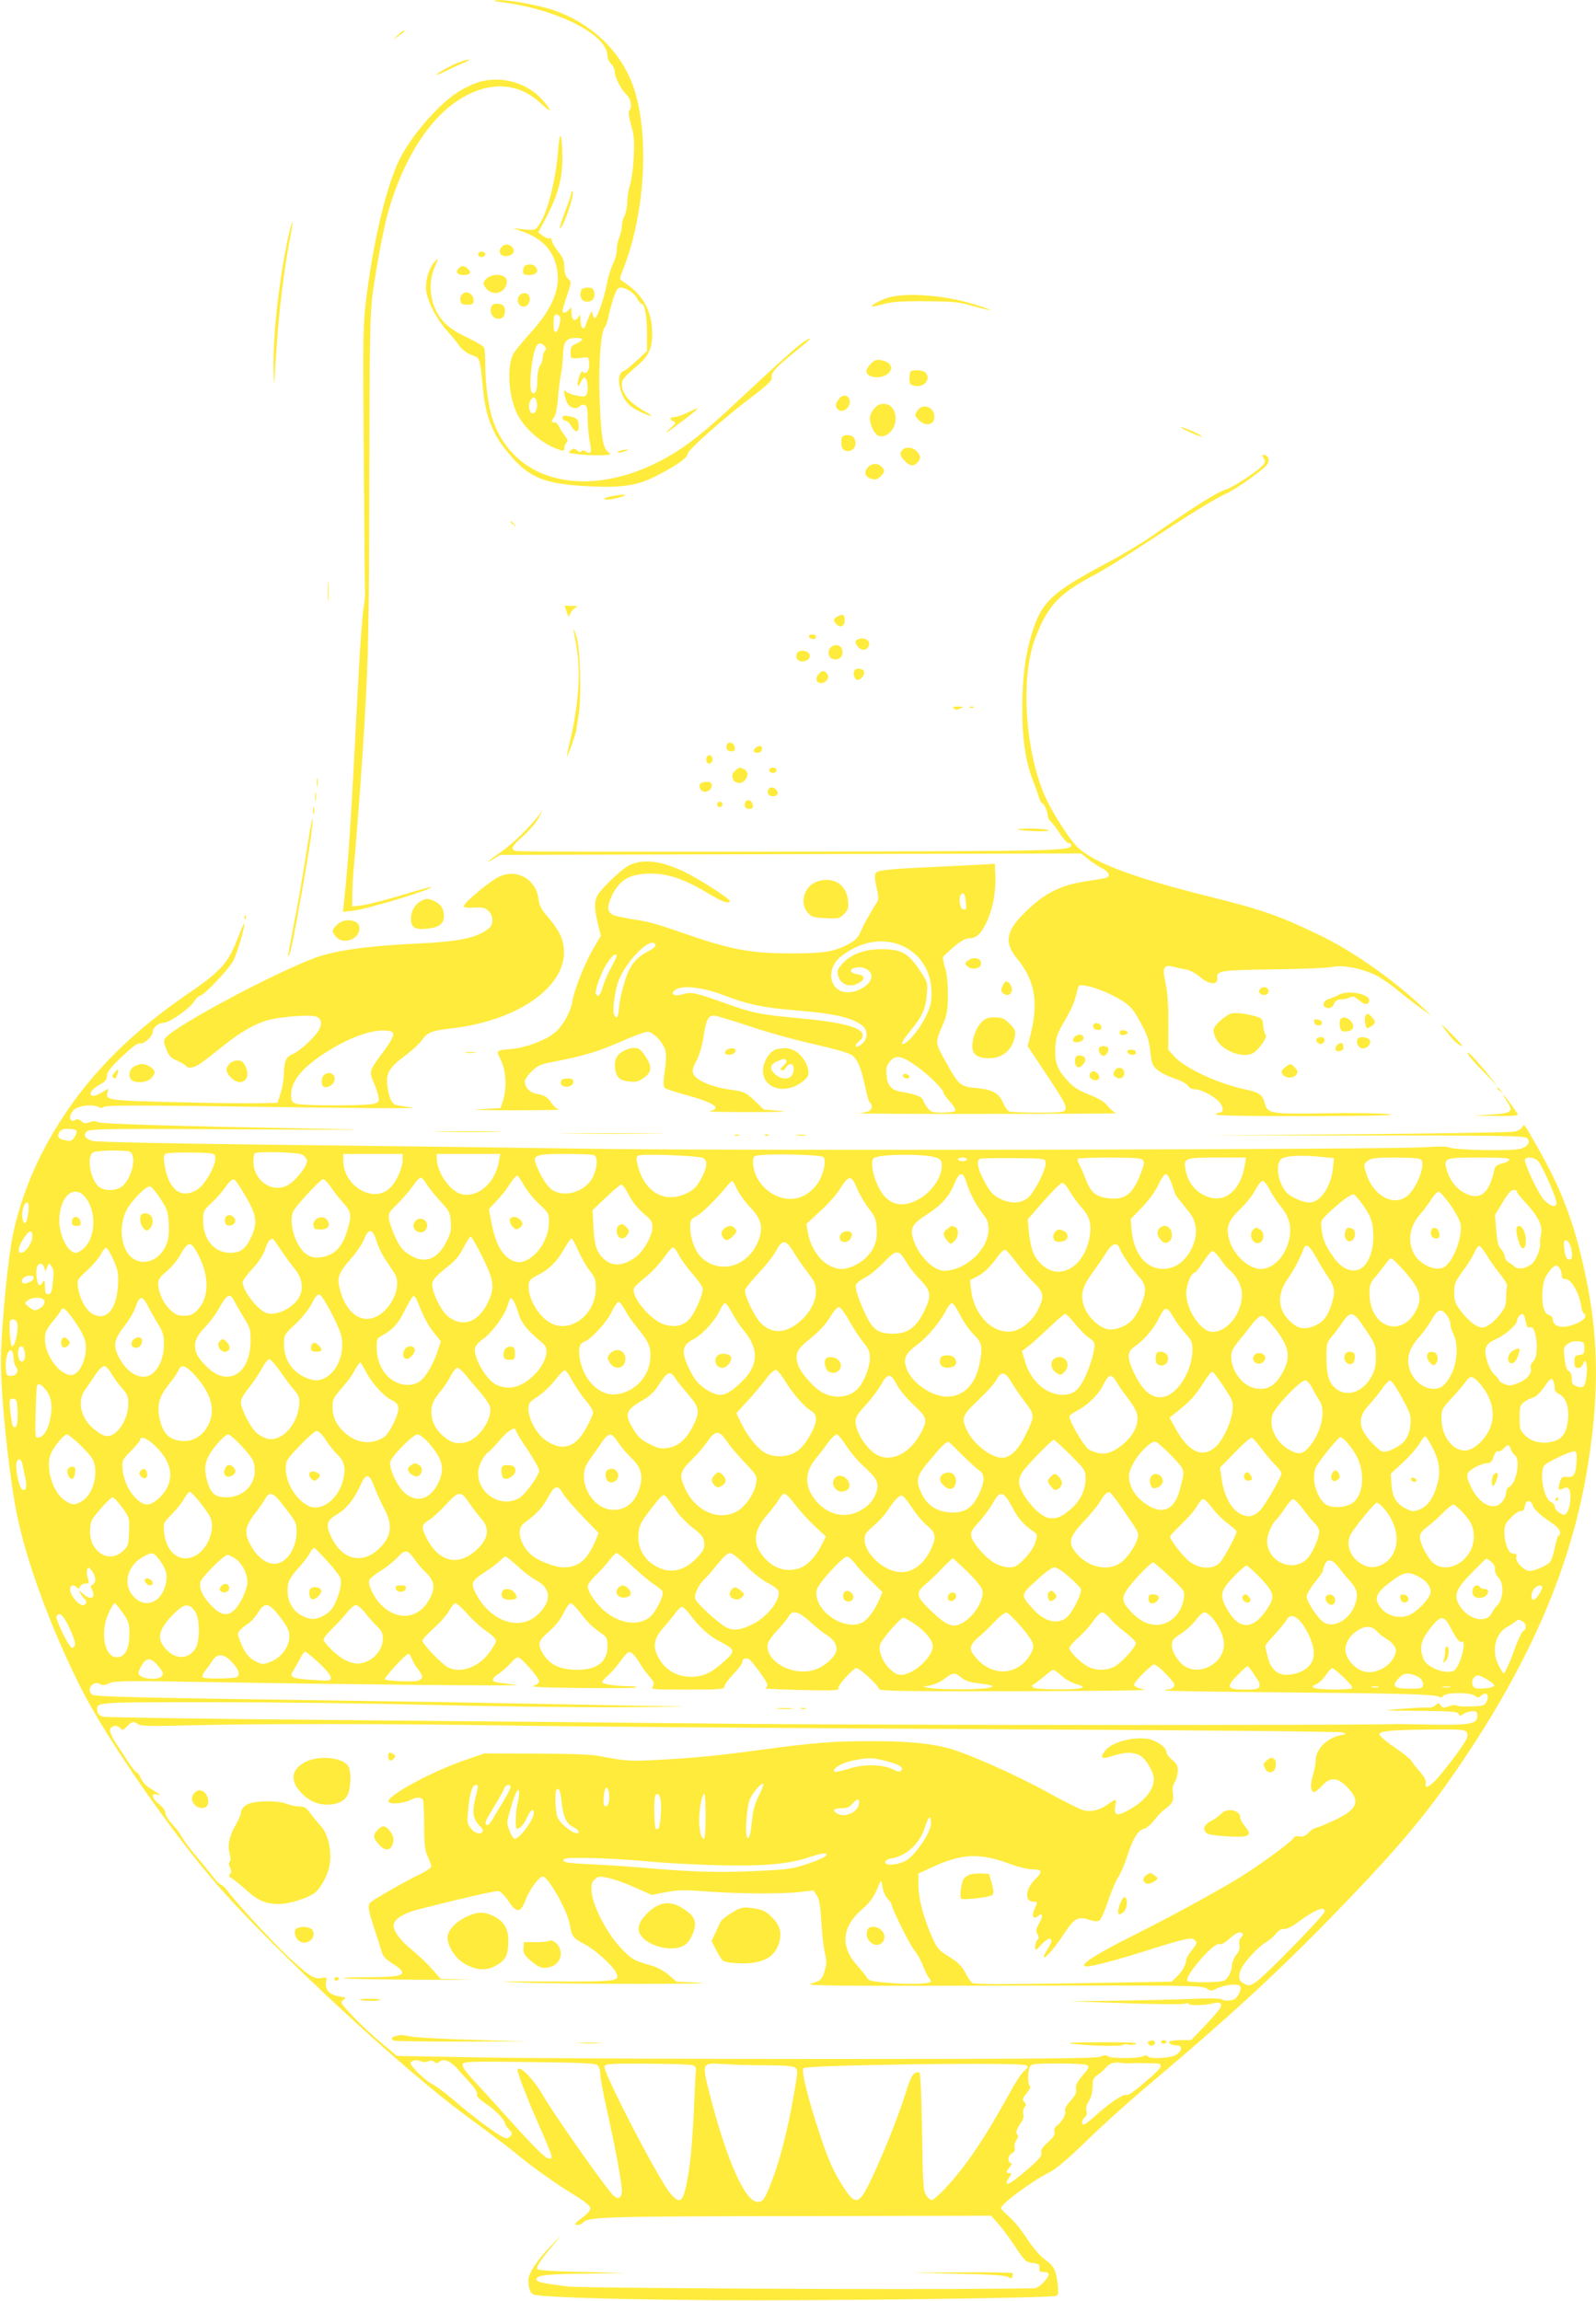 <?xml version="1.0" standalone="no"?>
<!DOCTYPE svg PUBLIC "-//W3C//DTD SVG 20010904//EN"
 "http://www.w3.org/TR/2001/REC-SVG-20010904/DTD/svg10.dtd">
<svg version="1.0" xmlns="http://www.w3.org/2000/svg"
 width="888pt" height="1280pt" viewBox="0 0 888 1280"
 preserveAspectRatio="xMidYMid meet">
<g transform="translate(0,1280) scale(0.1,-0.1)"
fill="#ffeb3b" stroke="none">
<path d="M2820 12784 c298 -44 560 -181 560 -295 0 -14 9 -34 20 -44 11 -10
20 -29 20 -42 0 -31 36 -102 66 -130 25 -23 32 -71 15 -88 -6 -6 -2 -36 10
-80 17 -59 20 -88 15 -181 -3 -61 -13 -130 -21 -154 -8 -23 -15 -66 -15 -94
-1 -28 -7 -62 -15 -76 -8 -14 -14 -39 -15 -56 0 -17 -7 -47 -15 -67 -8 -19
-14 -50 -13 -69 0 -18 -9 -52 -21 -75 -12 -24 -28 -75 -35 -115 -16 -82 -53
-188 -66 -188 -5 0 -10 10 -13 23 -3 20 -5 18 -19 -13 -8 -19 -18 -43 -21 -53
-11 -29 -27 -10 -27 31 -1 30 -3 34 -11 20 -18 -32 -39 -21 -39 20 -1 33 -2
35 -14 20 -15 -20 -36 -24 -36 -7 0 6 11 44 25 85 25 74 25 74 5 94 -14 14
-20 33 -20 64 0 34 -7 52 -35 87 -19 24 -35 52 -35 61 0 10 -5 15 -13 12 -8
-3 -24 4 -38 15 l-24 19 47 88 c63 121 88 215 87 329 -1 134 -14 160 -23 46
-13 -175 -59 -355 -107 -422 -21 -31 -23 -31 -83 -25 l-61 6 52 -18 c112 -40
173 -106 192 -208 21 -112 -26 -223 -151 -360 -43 -48 -85 -99 -92 -113 -36
-70 -27 -229 18 -326 41 -89 145 -179 244 -209 17 -6 22 -3 22 11 0 11 5 24
12 31 9 9 7 18 -10 39 -12 16 -27 38 -32 51 -5 12 -16 22 -25 22 -19 0 -19 5
0 33 8 12 17 60 20 107 4 47 11 106 17 132 5 26 10 75 11 108 2 70 18 90 74
90 42 0 42 -12 1 -31 -28 -12 -33 -19 -33 -49 0 -33 2 -35 30 -33 17 0 39 3
50 5 16 2 21 -3 23 -30 4 -39 -14 -68 -33 -52 -9 7 -15 -1 -24 -31 -14 -47 -7
-64 10 -25 7 14 16 26 20 26 18 0 26 -73 11 -98 -7 -10 -19 -10 -58 -2 -26 6
-52 16 -56 23 -15 23 -8 -34 7 -63 16 -31 51 -40 72 -19 7 7 19 9 27 6 12 -5
16 -22 16 -75 0 -38 5 -94 11 -126 13 -62 8 -76 -21 -58 -13 8 -21 8 -26 1 -4
-7 -12 -5 -22 5 -15 12 -20 12 -36 1 -17 -13 -16 -14 15 -19 42 -7 121 -11
173 -8 38 2 38 2 17 20 -27 22 -37 87 -45 297 -7 178 7 371 29 395 7 8 16 33
20 55 4 22 16 68 27 103 16 47 25 62 40 62 32 0 77 -29 93 -60 9 -17 19 -30
24 -30 18 0 31 -66 31 -163 l0 -100 -57 -53 c-32 -30 -65 -56 -75 -59 -23 -8
-30 -49 -17 -98 16 -59 44 -94 97 -121 73 -36 104 -41 42 -6 -88 50 -130 99
-130 153 0 25 11 38 92 108 63 54 82 106 76 202 -7 109 -59 194 -158 258 -24
16 -24 18 -11 50 122 295 155 710 80 989 -59 220 -232 397 -464 475 -80 26
-235 55 -295 54 -50 -1 -47 -3 40 -15z m296 -1748 c7 -19 -10 -79 -24 -84 -8
-2 -12 12 -12 47 0 39 4 51 15 51 9 0 18 -6 21 -14z m-86 -161 c10 -12 10 -19
2 -27 -7 -7 -12 -23 -12 -37 0 -15 -7 -35 -15 -45 -9 -12 -15 -42 -15 -75 0
-60 -11 -88 -29 -77 -20 13 -7 182 19 251 11 28 31 32 50 10z m-45 -306 c9
-29 -2 -69 -20 -69 -20 0 -29 43 -15 69 14 27 27 27 35 0z"/>
<path d="M2213 12604 l-28 -26 33 22 c29 20 39 30 28 30 -3 0 -18 -12 -33 -26z"/>
<path d="M2548 12451 c-47 -19 -118 -59 -118 -67 0 -2 19 5 43 17 23 12 67 33
97 45 65 27 46 31 -22 5z"/>
<path d="M2657 12341 c-33 -11 -84 -36 -115 -57 -111 -73 -262 -250 -323 -379
-69 -144 -140 -440 -179 -749 -21 -164 -21 -195 -16 -900 3 -402 6 -742 7
-756 1 -14 -3 -54 -9 -90 -6 -36 -18 -200 -27 -365 -44 -854 -55 -1017 -81
-1264 l-6 -54 54 6 c78 8 448 120 436 132 -2 2 -77 -19 -168 -47 -91 -27 -189
-52 -217 -55 l-53 -6 0 64 c0 35 4 111 10 169 17 184 49 619 59 800 21 373 24
513 26 1370 1 773 4 901 19 1009 21 156 61 365 87 456 79 275 213 494 371 605
172 121 345 119 478 -6 60 -56 66 -45 9 19 -86 99 -237 139 -362 98z"/>
<path d="M3180 11730 c0 -8 -16 -55 -35 -105 -19 -49 -32 -91 -30 -93 13 -14
81 177 72 201 -4 8 -6 7 -7 -3z"/>
<path d="M1601 11469 c-49 -233 -82 -529 -79 -718 1 -64 3 -96 5 -71 1 25 7
117 13 205 13 190 41 419 70 569 12 59 19 110 17 112 -2 3 -14 -41 -26 -97z"/>
<path d="M2790 11425 c-20 -24 -8 -50 24 -50 36 0 56 26 37 49 -17 20 -45 21
-61 1z"/>
<path d="M2660 11385 c0 -8 9 -15 20 -15 11 0 20 7 20 15 0 8 -9 15 -20 15
-11 0 -20 -7 -20 -15z"/>
<path d="M2417 11342 c-27 -30 -47 -89 -47 -140 0 -63 50 -165 117 -242 27
-30 59 -69 71 -87 13 -18 40 -38 66 -48 49 -19 45 -7 65 -205 14 -133 52 -232
125 -323 124 -155 205 -190 471 -203 175 -8 258 4 360 55 111 56 180 103 180
124 0 22 196 196 357 318 88 67 115 93 112 107 -7 26 25 62 127 143 93 74 110
93 59 63 -36 -22 -129 -105 -372 -332 -206 -194 -318 -279 -453 -346 -409
-203 -800 -101 -914 240 -24 72 -41 199 -41 305 0 43 -3 85 -6 94 -4 9 -43 33
-88 54 -101 47 -148 87 -182 157 -35 71 -37 166 -6 237 23 52 23 56 -1 29z"/>
<path d="M2923 11323 c-7 -2 -13 -16 -13 -29 0 -21 5 -24 35 -24 39 0 55 21
35 45 -12 15 -34 18 -57 8z"/>
<path d="M2550 11305 c-17 -20 -4 -35 30 -35 36 0 45 13 24 34 -19 20 -38 20
-54 1z"/>
<path d="M2712 11254 c-27 -19 -28 -38 -2 -64 42 -42 110 -13 110 46 0 36 -67
47 -108 18z"/>
<path d="M3234 11186 c-12 -31 0 -61 27 -64 33 -4 53 20 45 53 -5 20 -13 25
-37 25 -16 0 -32 -6 -35 -14z"/>
<path d="M2576 11167 c-11 -8 -17 -23 -14 -38 2 -20 8 -24 38 -24 30 0 35 3
35 24 0 33 -35 56 -59 38z"/>
<path d="M2892 11158 c-16 -16 -15 -43 2 -57 28 -23 63 12 51 50 -7 21 -35 25
-53 7z"/>
<path d="M4948 11146 c-44 -12 -104 -44 -96 -51 2 -2 31 4 63 13 47 13 98 17
235 16 156 -1 185 -4 265 -27 50 -14 92 -24 93 -22 2 2 -33 15 -78 29 -162 52
-377 70 -482 42z"/>
<path d="M2734 11095 c-17 -43 22 -84 60 -63 21 12 21 64 0 72 -27 11 -54 7
-60 -9z"/>
<path d="M4846 10777 c-31 -31 -33 -53 -7 -67 40 -21 106 -3 117 33 8 25 -12
45 -53 53 -26 5 -37 1 -57 -19z"/>
<path d="M5067 10733 c-4 -3 -7 -21 -7 -39 0 -28 5 -35 26 -40 55 -14 98 38
62 74 -13 13 -70 17 -81 5z"/>
<path d="M4666 10578 c-20 -28 -20 -42 -1 -58 24 -20 67 13 63 48 -4 36 -40
42 -62 10z"/>
<path d="M4903 10552 c-29 -4 -63 -48 -63 -79 0 -38 26 -90 49 -98 44 -14 94
37 94 95 0 57 -33 90 -80 82z"/>
<path d="M5104 10515 c-16 -25 -16 -27 7 -51 34 -36 83 -31 87 9 7 60 -62 90
-94 42z"/>
<path d="M3825 10504 c-27 -13 -60 -24 -72 -24 -27 0 -30 -15 -5 -25 15 -6 12
-11 -18 -37 -19 -17 -28 -27 -20 -23 24 13 159 116 166 126 7 11 8 12 -51 -17z"/>
<path d="M3130 10475 c0 -8 7 -15 15 -15 9 0 24 -13 33 -30 21 -38 42 -39 42
-2 0 38 -10 48 -52 56 -31 6 -38 4 -38 -9z"/>
<path d="M6570 10424 c0 -8 111 -57 116 -52 2 3 -23 16 -56 31 -33 14 -60 23
-60 21z"/>
<path d="M4684 10366 c-3 -8 -4 -27 -2 -43 6 -50 78 -40 78 11 0 12 -5 27 -12
34 -16 16 -57 15 -64 -2z"/>
<path d="M5022 10298 c-18 -18 -15 -36 13 -63 28 -29 47 -31 69 -9 21 21 20
40 -4 64 -22 22 -60 26 -78 8z"/>
<path d="M3445 10290 c-25 -11 1 -11 35 0 20 6 21 8 5 8 -11 0 -29 -3 -40 -8z"/>
<path d="M7031 10251 c11 -17 10 -23 -5 -40 -32 -35 -167 -123 -206 -135 -49
-14 -185 -100 -419 -264 -50 -34 -154 -97 -233 -139 -319 -170 -372 -219 -427
-398 -36 -115 -53 -249 -53 -410 -1 -169 17 -295 57 -402 15 -37 31 -83 36
-100 6 -18 14 -33 18 -33 10 0 31 -46 31 -69 0 -10 7 -25 17 -32 9 -8 31 -38
50 -66 18 -29 40 -53 48 -53 8 0 15 -5 15 -10 0 -34 -33 -35 -1560 -38 -828
-1 -1515 0 -1527 3 -36 9 -28 26 40 86 34 31 72 76 85 100 l23 44 -22 -30
c-50 -65 -147 -160 -209 -203 -79 -55 -99 -74 -45 -41 l39 23 1616 4 1615 4
40 -32 c22 -18 57 -41 78 -51 39 -21 48 -44 20 -53 -10 -3 -52 -10 -93 -16
-158 -22 -250 -68 -365 -184 -98 -98 -108 -162 -36 -249 99 -120 120 -241 75
-423 l-16 -64 96 -145 c108 -162 121 -187 113 -209 -5 -14 -29 -16 -151 -16
-79 0 -151 3 -160 6 -9 3 -25 26 -35 49 -24 55 -61 74 -152 82 -85 7 -96 17
-168 148 -59 105 -59 103 -15 205 24 56 27 79 28 165 0 66 -5 118 -16 151 -9
28 -13 56 -10 61 4 6 31 31 61 57 40 33 63 46 86 46 39 0 66 27 99 100 31 69
48 165 44 250 l-3 65 -30 -3 c-16 -1 -127 -6 -245 -12 -309 -14 -373 -20 -386
-36 -9 -11 -8 -31 3 -80 13 -58 13 -67 -1 -89 -14 -21 -31 -51 -65 -111 -5
-11 -17 -35 -26 -55 -11 -25 -30 -44 -63 -61 -80 -43 -142 -53 -327 -52 -208
0 -325 21 -542 95 -220 76 -230 78 -332 95 -52 8 -102 19 -112 25 -29 15 -32
45 -9 96 42 96 102 132 216 133 107 0 195 -31 348 -124 57 -34 96 -46 96 -28
0 14 -184 130 -261 166 -132 60 -224 69 -302 30 -39 -20 -153 -129 -173 -166
-18 -35 -18 -68 2 -154 l17 -71 -41 -69 c-47 -80 -107 -229 -117 -294 -10 -61
-51 -135 -98 -175 -48 -41 -160 -84 -241 -91 -88 -8 -87 -6 -59 -62 29 -58 34
-159 11 -227 l-13 -40 -115 -6 c-70 -3 -2 -5 175 -6 160 0 280 2 267 4 -12 2
-30 17 -40 31 -24 38 -41 49 -84 56 -39 6 -68 36 -68 69 0 11 17 36 38 56 33
33 48 40 127 55 164 32 244 56 369 111 68 30 135 55 148 55 31 0 85 -55 99
-101 7 -24 6 -59 -2 -117 -9 -59 -9 -86 -1 -94 5 -5 59 -24 119 -40 156 -42
204 -75 131 -89 -18 -4 82 -6 222 -6 175 0 228 2 168 7 l-88 7 -52 50 c-51 47
-56 50 -137 61 -99 14 -186 51 -202 85 -9 20 -6 33 16 76 17 32 32 83 40 136
13 90 25 115 58 115 11 0 99 -27 196 -59 97 -33 259 -78 360 -100 113 -26 194
-49 211 -61 32 -23 51 -70 75 -182 9 -43 20 -80 26 -83 18 -12 9 -45 -13 -49
-13 -3 -32 -7 -43 -9 -11 -3 311 -5 715 -4 404 0 725 2 713 4 -12 2 -33 19
-47 37 -18 24 -48 43 -106 66 -63 25 -90 43 -124 82 -55 60 -69 102 -64 183 3
52 11 76 49 141 44 75 59 112 74 178 6 27 8 28 46 22 56 -9 146 -47 208 -87
43 -28 60 -49 97 -118 37 -67 47 -97 54 -159 7 -67 12 -80 38 -103 16 -15 59
-36 96 -49 38 -12 70 -30 76 -41 7 -11 21 -19 37 -19 36 0 110 -39 139 -73 23
-28 23 -57 -1 -57 -8 0 -17 -4 -20 -10 -4 -7 172 -10 522 -9 394 1 504 4 433
11 -52 5 -210 7 -350 4 -298 -5 -319 -2 -333 57 -11 46 -33 61 -112 77 -142
29 -332 117 -390 181 l-35 39 1 147 c0 99 -5 173 -16 222 -19 90 -11 106 45
92 19 -5 51 -12 71 -15 20 -4 54 -22 77 -42 49 -42 99 -46 95 -7 -5 43 12 46
315 50 158 2 306 8 329 14 53 12 157 -8 235 -45 29 -14 85 -52 123 -84 39 -32
97 -77 130 -101 l60 -42 -50 47 c-169 159 -392 315 -578 404 -224 107 -311
138 -621 215 -416 104 -632 186 -722 273 -49 48 -153 213 -188 301 -106 262
-126 650 -46 860 70 183 131 247 330 353 47 24 173 102 280 173 259 170 390
251 453 279 51 23 199 127 225 159 18 21 12 51 -11 55 -16 3 -17 1 -6 -17z
m-1658 -2463 c6 -48 4 -53 -18 -45 -15 6 -22 67 -8 80 14 15 21 5 26 -35z
m-357 -248 c104 -45 167 -143 167 -263 0 -57 -5 -78 -36 -140 -36 -73 -106
-152 -127 -145 -7 2 11 32 45 73 68 84 85 120 92 205 5 64 4 66 -37 128 -64
95 -97 116 -191 121 -101 4 -177 -19 -231 -69 -21 -20 -38 -44 -38 -53 0 -63
55 -97 112 -69 44 22 43 46 -2 52 -48 7 -47 34 1 38 24 2 43 -3 60 -16 72 -59
-90 -162 -168 -107 -57 40 -49 133 15 183 108 85 232 107 338 62z m-1368 2 c2
-6 -14 -20 -35 -31 -75 -38 -108 -79 -137 -171 -15 -47 -29 -109 -31 -139 -5
-59 -11 -73 -26 -51 -12 18 -4 106 17 177 34 115 191 276 212 215z m-218 -62
c0 -6 -14 -34 -30 -64 -17 -29 -37 -76 -45 -104 -15 -50 -27 -63 -39 -43 -10
16 30 126 63 174 30 45 51 59 51 37z m600 -218 c128 -49 215 -68 385 -82 221
-18 318 -39 378 -82 38 -27 38 -78 0 -108 -18 -14 -29 -17 -31 -10 -2 6 5 18
17 26 12 8 21 24 21 34 0 43 -108 72 -352 95 -218 20 -260 29 -403 80 -173 62
-200 68 -241 55 -38 -13 -69 -7 -59 11 27 42 145 34 285 -19z m1066 -391 c69
-48 154 -132 154 -151 0 -5 16 -28 36 -50 20 -21 33 -44 29 -50 -3 -5 -35 -10
-70 -10 -56 0 -66 3 -84 26 -11 14 -23 34 -26 45 -6 18 -43 32 -117 44 -57 9
-80 33 -85 91 -4 40 -1 54 17 77 32 40 65 35 146 -22z"/>
<path d="M5026 6823 c-3 -3 -3 -10 0 -14 7 -12 34 -11 34 0 0 11 -26 22 -34
14z"/>
<path d="M4838 10208 c-36 -29 -30 -62 14 -73 19 -5 32 -1 47 14 25 25 26 35
5 55 -19 19 -45 20 -66 4z"/>
<path d="M3413 10041 c-24 -4 -46 -10 -49 -14 -12 -12 48 -6 91 8 43 14 25 17
-42 6z"/>
<path d="M2840 9896 c0 -2 8 -10 18 -17 15 -13 16 -12 3 4 -13 16 -21 21 -21
13z"/>
<path d="M1824 9510 c0 -52 1 -74 3 -47 2 26 2 68 0 95 -2 26 -3 4 -3 -48z"/>
<path d="M3152 9399 l11 -32 12 24 c7 12 21 26 31 30 13 5 6 8 -23 8 l-42 1
11 -31z"/>
<path d="M4658 9369 c-22 -12 -23 -23 -3 -43 22 -22 45 -9 45 25 0 30 -12 36
-42 18z"/>
<path d="M3191 9300 c-1 -3 6 -40 14 -83 28 -147 16 -333 -34 -542 -11 -44
-18 -81 -16 -83 3 -4 49 126 51 143 0 6 6 44 13 85 17 96 10 375 -12 440 -8
25 -15 43 -16 40z"/>
<path d="M4500 9261 c0 -11 26 -22 34 -14 12 12 5 23 -14 23 -11 0 -20 -4 -20
-9z"/>
<path d="M4773 9243 c-19 -7 -16 -27 6 -47 20 -18 46 -13 55 11 12 30 -24 51
-61 36z"/>
<path d="M4620 9196 c-20 -25 -8 -61 21 -64 33 -4 53 20 45 53 -7 29 -45 35
-66 11z"/>
<path d="M4434 9165 c-10 -25 4 -45 29 -45 14 0 30 7 37 15 17 20 -3 45 -37
45 -13 0 -26 -7 -29 -15z"/>
<path d="M4757 9073 c-12 -11 -8 -40 6 -52 18 -14 52 21 44 44 -6 15 -38 21
-50 8z"/>
<path d="M4556 9051 c-22 -24 -15 -51 12 -51 28 0 48 28 36 48 -16 24 -29 25
-48 3z"/>
<path d="M5308 8858 c8 -8 17 -8 34 0 22 10 21 11 -11 11 -27 1 -32 -2 -23
-11z"/>
<path d="M5398 8863 c7 -3 16 -2 19 1 4 3 -2 6 -13 5 -11 0 -14 -3 -6 -6z"/>
<path d="M4044 8656 c-8 -21 3 -36 27 -36 15 0 20 6 17 22 -4 27 -35 37 -44
14z"/>
<path d="M4200 8635 c-10 -12 -9 -16 3 -21 20 -7 37 3 37 22 0 18 -24 18 -40
-1z"/>
<path d="M3937 8594 c-15 -15 -7 -45 11 -42 9 2 17 12 17 22 0 20 -16 31 -28
20z"/>
<path d="M4091 8513 c-15 -13 -19 -25 -15 -40 8 -30 41 -39 65 -17 24 22 24
50 0 64 -25 13 -25 13 -50 -7z"/>
<path d="M4280 8515 c0 -8 9 -15 20 -15 11 0 20 7 20 15 0 8 -9 15 -20 15 -11
0 -20 -7 -20 -15z"/>
<path d="M1763 8445 c0 -22 2 -30 4 -17 2 12 2 30 0 40 -3 9 -5 -1 -4 -23z"/>
<path d="M3893 8434 c-3 -8 1 -22 9 -31 20 -19 58 -1 58 27 0 16 -7 20 -30 20
-19 0 -33 -6 -37 -16z"/>
<path d="M4274 8405 c-8 -20 4 -35 26 -35 25 0 35 17 20 35 -16 19 -39 19 -46
0z"/>
<path d="M1753 8365 c0 -22 2 -30 4 -17 2 12 2 30 0 40 -3 9 -5 -1 -4 -23z"/>
<path d="M4146 8335 c-8 -22 1 -35 25 -35 15 0 20 6 17 22 -4 27 -33 36 -42
13z"/>
<path d="M3990 8325 c0 -8 7 -15 15 -15 8 0 15 7 15 15 0 8 -7 15 -15 15 -8 0
-15 -7 -15 -15z"/>
<path d="M1742 8290 c0 -19 2 -27 5 -17 2 9 2 25 0 35 -3 9 -5 1 -5 -18z"/>
<path d="M1701 8034 c-18 -118 -48 -289 -67 -381 -18 -92 -32 -168 -30 -171 8
-8 25 72 75 353 43 240 66 403 60 410 -3 2 -20 -92 -38 -211z"/>
<path d="M5661 8186 c11 -9 180 -15 174 -6 -3 5 -45 10 -92 10 -48 0 -84 -2
-82 -4z"/>
<path d="M2782 7925 c-52 -23 -202 -147 -202 -168 0 -5 19 -8 43 -7 67 3 76 1
97 -20 25 -25 26 -72 3 -92 -63 -55 -164 -77 -413 -88 -242 -12 -398 -31 -518
-66 -178 -51 -808 -382 -871 -458 -12 -14 -11 -23 4 -62 14 -38 25 -50 61 -65
24 -11 46 -24 49 -29 10 -17 45 -11 78 12 18 12 73 54 122 94 104 83 178 126
254 148 62 18 226 32 264 22 33 -8 42 -37 23 -73 -22 -42 -106 -120 -147 -137
-39 -16 -48 -39 -50 -120 0 -22 -8 -66 -17 -96 l-18 -55 -104 -3 c-58 -1 -266
1 -462 6 -375 9 -392 11 -380 54 l5 22 -38 -23 c-44 -26 -72 -22 -56 8 6 10
27 27 47 38 29 15 38 25 39 48 1 21 20 46 84 107 56 53 88 77 100 73 20 -6 71
39 71 64 0 25 32 51 61 51 32 0 146 80 170 120 10 16 25 30 32 30 20 0 163
151 186 196 21 44 61 177 61 204 -1 8 -16 -24 -34 -72 -56 -147 -93 -188 -292
-325 -361 -248 -611 -520 -789 -856 -89 -167 -159 -372 -184 -537 -27 -171
-56 -508 -56 -640 0 -205 43 -618 86 -840 52 -267 187 -636 356 -975 145 -289
517 -824 778 -1120 322 -364 1015 -1006 1366 -1264 189 -140 241 -179 299
-227 81 -67 201 -151 304 -215 62 -38 91 -62 91 -75 0 -11 -20 -34 -48 -54
-38 -28 -44 -36 -28 -38 11 -2 28 5 39 16 29 29 143 32 1267 33 l999 2 40 -44
c21 -24 64 -82 95 -129 53 -79 59 -85 96 -90 34 -4 40 -8 38 -28 -2 -17 2 -22
22 -22 38 0 39 -16 3 -56 -22 -23 -42 -36 -58 -35 -14 0 -106 -1 -205 -2 -534
-6 -2309 3 -2385 12 -149 19 -175 25 -175 41 0 22 57 29 290 31 l210 3 -242 6
c-156 3 -246 9 -253 16 -11 11 29 68 119 170 20 22 6 10 -30 -27 -85 -85 -139
-165 -139 -204 0 -45 10 -73 28 -80 35 -15 459 -28 1017 -32 560 -4 1861 12
1891 24 12 4 14 17 9 62 -9 81 -21 105 -72 141 -28 21 -65 64 -99 115 -29 46
-73 100 -98 121 -25 21 -46 44 -46 50 0 23 172 150 270 199 37 19 102 74 205
174 82 81 238 221 345 311 500 422 778 681 1146 1068 295 309 442 492 640 792
350 531 560 1027 649 1531 73 418 73 748 -1 1102 -63 301 -133 488 -280 743
-67 118 -63 113 -75 92 -5 -10 -26 -20 -45 -24 -20 -4 -406 -10 -857 -14
l-822 -7 868 0 c751 0 870 -2 883 -15 22 -21 7 -46 -35 -59 -46 -14 -367 -8
-396 7 -13 6 -58 7 -125 2 -189 -14 -3850 -21 -4660 -9 -415 6 -1198 16 -1740
22 -542 6 -1002 15 -1023 21 -45 11 -58 35 -31 55 16 13 136 14 874 10 708 -4
772 -3 375 4 -778 14 -1171 26 -1190 36 -12 7 -27 7 -46 0 -22 -9 -32 -8 -46
5 -12 11 -23 14 -33 8 -37 -23 -41 30 -4 59 28 22 106 29 134 11 9 -6 19 -5
28 2 9 8 149 9 495 5 957 -13 1291 -16 1217 -8 -41 5 -82 11 -91 15 -22 10
-36 43 -44 107 -8 70 10 100 102 168 37 28 78 66 91 85 29 43 54 52 167 65
409 48 686 273 611 498 -10 30 -38 75 -70 112 -44 51 -55 70 -60 111 -14 107
-117 167 -214 125z m-594 -880 c1 -12 -21 -51 -54 -95 -79 -105 -81 -110 -57
-167 12 -26 24 -63 28 -80 6 -29 4 -34 -20 -43 -34 -13 -406 -13 -439 0 -22 8
-26 16 -26 52 0 69 55 140 170 218 128 87 266 141 350 137 37 -2 46 -6 48 -22z
m-1763 -535 c4 -6 -1 -22 -10 -36 -14 -21 -21 -24 -48 -19 -43 9 -51 19 -38
44 9 16 21 21 51 21 21 0 42 -5 45 -10z m293 -116 c44 -12 23 -133 -32 -189
-29 -29 -98 -35 -132 -10 -50 34 -75 172 -36 194 18 11 163 14 200 5z m480
-33 c6 -38 -54 -148 -96 -176 -91 -62 -166 -6 -187 139 -6 36 -4 50 6 57 8 5
73 8 144 7 128 -3 130 -3 133 -27z m482 16 c14 -7 26 -22 28 -33 4 -26 -52
-101 -98 -132 -85 -58 -200 14 -200 126 0 21 3 42 7 45 12 13 237 7 263 -6z
m560 -32 c0 -41 -31 -113 -65 -149 -89 -97 -264 0 -265 147 l0 37 165 0 165 0
0 -35z m536 -6 c-19 -116 -112 -201 -202 -184 -67 12 -144 121 -144 202 l0 23
176 0 177 0 -7 -41z m528 35 c24 -9 20 -72 -6 -124 -39 -76 -145 -113 -218
-75 -29 15 -65 68 -94 137 -26 62 -12 68 159 68 79 0 150 -3 159 -6z m604 -15
c29 -11 29 -46 -2 -107 -28 -56 -49 -76 -99 -97 -116 -48 -222 17 -258 159
-10 40 -10 50 2 57 16 11 323 0 357 -12z m673 4 c18 -18 2 -96 -30 -144 -39
-57 -93 -89 -154 -89 -107 0 -207 99 -207 204 0 33 2 35 38 39 78 10 341 2
353 -10z m627 -3 c28 -11 32 -16 32 -49 0 -59 -54 -139 -120 -178 -105 -63
-190 -36 -239 77 -29 67 -37 132 -19 147 28 23 283 25 346 3z m2152 3 l62 -6
-5 -53 c-11 -106 -70 -194 -131 -194 -37 0 -105 30 -128 56 -50 56 -64 162
-26 188 24 17 117 21 228 9z m-1980 -13 c0 -5 -11 -10 -25 -10 -14 0 -25 5
-25 10 0 6 11 10 25 10 14 0 25 -4 25 -10z m438 -18 c5 -32 -62 -166 -99 -196
-39 -33 -98 -35 -159 -3 -36 18 -51 35 -82 92 -38 71 -48 119 -25 128 6 3 91
5 187 4 173 -2 175 -2 178 -25z m541 14 c9 -11 7 -26 -9 -67 -46 -122 -86
-155 -179 -146 -72 8 -101 31 -129 103 -12 32 -29 71 -37 85 -8 14 -12 29 -8
33 3 3 84 6 178 6 135 0 175 -3 184 -14z m567 -28 c-22 -136 -105 -210 -201
-178 -70 23 -115 77 -129 153 -12 64 -5 67 177 67 l160 0 -7 -42z m982 29 c22
-26 -17 -137 -66 -189 -75 -81 -203 -17 -243 121 -12 41 -12 45 10 62 20 16
41 19 156 19 96 0 136 -4 143 -13z m490 1 c-3 -7 -21 -17 -41 -21 -29 -7 -38
-15 -43 -36 -28 -130 -77 -171 -160 -131 -49 24 -89 74 -105 133 -17 65 -11
67 183 67 130 0 169 -3 166 -12z m160 -8 c23 -24 102 -204 102 -231 0 -30 -32
-23 -68 14 -33 34 -116 212 -107 228 11 16 54 10 73 -11z m-3182 -115 c16 -56
56 -132 93 -179 25 -31 31 -48 31 -85 0 -111 -126 -229 -246 -231 -63 0 -150
91 -175 183 -15 57 -2 79 79 131 81 52 123 99 153 173 26 64 48 67 65 8z
m1145 -15 c10 -30 19 -56 19 -57 0 -1 19 -26 43 -55 55 -68 58 -73 68 -116 19
-86 -46 -206 -127 -232 -117 -39 -213 48 -228 206 l-5 62 62 64 c37 38 74 89
92 126 18 39 35 62 44 60 8 -2 22 -28 32 -58z m-3607 -3 c16 -28 54 -76 85
-105 55 -51 56 -53 55 -105 -1 -117 -107 -239 -187 -216 -65 19 -108 88 -132
214 l-15 78 43 46 c24 26 52 60 62 76 23 38 46 65 54 65 3 0 19 -24 35 -53z
m-539 3 c11 -18 44 -59 74 -92 51 -55 55 -63 59 -116 3 -48 -1 -66 -25 -112
-51 -99 -122 -124 -205 -71 -36 23 -53 43 -76 93 -17 34 -33 80 -37 101 -6 36
-3 41 47 90 29 29 68 74 86 100 18 27 38 47 45 45 7 -3 21 -19 32 -38z m2396
-27 c12 -30 41 -78 63 -107 35 -44 41 -59 44 -112 5 -68 -15 -119 -65 -166
-33 -31 -91 -58 -128 -58 -89 0 -172 91 -191 208 l-7 43 75 69 c42 38 91 93
109 122 53 84 66 84 100 1z m-3404 -39 c62 -105 67 -148 29 -230 -30 -63 -58
-84 -115 -84 -89 0 -151 74 -151 180 0 51 2 56 48 99 27 25 59 62 72 81 27 39
41 51 55 47 5 -2 33 -44 62 -93z m476 49 c17 -26 49 -66 70 -89 43 -48 45 -66
17 -157 -24 -78 -63 -122 -121 -137 -52 -14 -90 -6 -122 28 -55 58 -83 181
-52 229 30 45 149 172 163 173 7 0 27 -21 45 -47z m2256 -6 c11 -24 42 -68 70
-98 63 -66 77 -107 57 -173 -47 -154 -209 -213 -319 -116 -38 33 -67 109 -67
174 0 37 4 43 35 60 32 18 101 85 167 164 14 18 29 32 32 32 4 0 15 -20 25
-43z m2965 -5 c13 -27 40 -67 59 -90 45 -54 61 -102 54 -163 -12 -103 -86
-189 -162 -189 -68 0 -153 79 -176 164 -19 70 -6 104 61 169 33 32 72 80 85
108 14 27 32 49 40 49 8 0 26 -22 39 -48z m-1112 -10 c15 -26 45 -67 67 -91
47 -53 57 -97 41 -174 -34 -164 -172 -235 -269 -138 -41 41 -57 85 -67 182
l-6 65 88 101 c49 56 96 102 104 102 8 1 27 -20 42 -47z m-2453 -21 c19 -36
49 -74 80 -101 44 -36 51 -47 51 -78 0 -46 -48 -132 -92 -165 -69 -51 -130
-55 -176 -13 -42 37 -55 76 -60 177 l-5 96 74 71 c41 39 80 72 86 72 7 0 26
-26 42 -59z m-2608 -18 c41 -62 44 -73 48 -145 2 -64 -1 -85 -19 -124 -40 -82
-128 -110 -189 -59 -59 50 -72 174 -27 262 25 51 106 133 130 133 7 0 33 -30
57 -67z m7549 37 c0 -5 15 -25 33 -44 89 -96 113 -145 100 -201 -4 -16 -6 -36
-4 -42 4 -26 -20 -90 -42 -111 -30 -28 -79 -38 -98 -20 -8 7 -24 18 -34 24
-11 6 -22 22 -23 35 -2 13 -12 32 -22 41 -13 13 -20 40 -25 102 l-7 86 42 70
c28 47 48 70 61 70 11 0 19 -4 19 -10z m-7966 -30 c62 -75 60 -217 -4 -282
-16 -15 -37 -28 -47 -28 -45 0 -93 93 -93 180 0 132 81 205 144 130z m7595
-42 c28 -40 54 -88 57 -106 14 -71 -41 -215 -93 -243 -45 -24 -134 16 -165 74
-38 71 -26 154 32 219 20 24 49 62 64 86 14 23 33 42 40 42 8 0 37 -33 65 -72z
m-490 4 c49 -67 62 -105 62 -184 0 -81 -29 -154 -72 -177 -44 -24 -101 -1
-144 57 -48 65 -65 104 -72 162 -6 49 -5 50 43 96 70 65 124 104 137 98 7 -3
27 -26 46 -52z m-7421 -43 c-7 -64 -24 -85 -33 -38 -7 38 8 89 26 89 8 0 10
-16 7 -51z m22 -137 c0 -37 -37 -91 -63 -92 -20 0 -16 31 10 73 32 53 53 60
53 19z m1914 -24 c8 -29 30 -75 48 -102 18 -27 41 -61 50 -75 56 -82 -31 -244
-138 -258 -73 -9 -140 61 -165 173 -14 61 -4 84 70 169 28 32 58 77 67 101 24
63 48 59 68 -8z m590 -91 c61 -123 68 -164 40 -233 -52 -126 -143 -165 -229
-100 -35 27 -79 108 -89 165 -6 36 8 54 103 129 25 20 54 57 71 93 17 32 34
59 39 59 5 0 34 -51 65 -113z m-1119 36 c25 -38 59 -84 76 -104 40 -47 49
-109 24 -155 -32 -59 -122 -105 -179 -90 -47 12 -136 124 -136 172 0 9 24 43
54 75 35 37 60 76 71 108 14 42 21 53 42 60 2 1 23 -29 48 -66z m1653 -3 c17
-38 46 -88 64 -111 29 -36 33 -48 33 -98 -1 -146 -143 -253 -254 -190 -62 34
-120 130 -120 199 -1 33 7 44 49 65 64 32 105 72 144 139 21 36 42 66 46 66 4
0 21 -31 38 -70z m5510 48 c17 -21 25 -85 12 -93 -19 -11 -32 9 -37 59 -6 46
4 59 25 34z m-4318 -45 c26 -44 41 -65 108 -155 46 -63 18 -165 -65 -238 -79
-69 -156 -74 -219 -12 -37 37 -96 161 -88 187 4 11 39 54 78 96 39 41 82 96
95 122 32 61 53 61 91 0z m-3301 -36 c57 -114 53 -231 -11 -296 -25 -25 -38
-31 -74 -31 -38 0 -50 6 -82 38 -37 37 -62 95 -62 145 0 18 13 36 46 63 25 21
57 58 71 83 53 93 65 92 112 -2z m5121 47 c13 -33 64 -109 107 -157 25 -28 33
-46 33 -75 0 -40 -26 -104 -61 -154 -30 -41 -100 -72 -146 -63 -46 8 -108 66
-129 121 -25 66 -15 112 43 191 27 38 60 85 72 105 36 61 66 72 81 32z m1085
-36 c16 -29 41 -72 57 -96 56 -81 60 -102 38 -174 -22 -71 -47 -104 -96 -124
-56 -23 -90 -18 -133 22 -73 65 -78 154 -15 241 31 44 72 121 87 166 11 31 33
18 62 -35z m958 -2 c15 -27 48 -73 73 -104 25 -31 43 -61 39 -69 -3 -8 -5 -36
-5 -63 0 -39 -6 -57 -33 -91 -18 -24 -46 -51 -64 -61 -28 -17 -35 -18 -66 -5
-32 14 -91 77 -116 124 -14 28 -14 98 1 126 6 12 28 45 49 72 20 28 44 67 53
88 9 22 21 37 28 35 7 -3 25 -26 41 -52z m-7641 -27 c24 -55 28 -74 25 -134
-7 -138 -63 -205 -139 -167 -38 19 -74 83 -84 149 -6 42 -6 44 51 95 31 29 66
70 77 91 10 21 24 37 30 35 7 -3 24 -33 40 -69z m3145 29 c12 -24 46 -71 77
-106 31 -35 56 -72 56 -82 0 -35 -42 -131 -72 -166 -35 -40 -78 -50 -138 -34
-79 21 -195 161 -171 206 3 7 33 35 67 62 34 28 78 76 99 107 21 30 43 55 50
55 6 0 21 -19 32 -42z m1878 -42 c28 -37 72 -87 98 -113 56 -54 59 -76 21
-152 -29 -58 -87 -107 -139 -117 -108 -20 -217 88 -232 231 l-6 53 39 20 c40
21 71 50 118 115 15 21 33 36 39 34 7 -2 35 -34 62 -71z m-610 -1 c15 -26 49
-69 76 -96 56 -57 62 -85 28 -159 -46 -102 -95 -140 -179 -140 -79 0 -111 20
-147 93 -43 86 -68 161 -60 180 3 9 25 26 49 38 24 12 71 50 105 86 72 74 83
74 128 -2z m1744 22 c16 -24 37 -50 47 -58 45 -37 74 -92 74 -141 0 -105 -81
-208 -164 -208 -63 0 -146 121 -146 215 0 48 28 115 48 115 4 0 26 27 47 60
21 33 45 60 51 60 7 0 26 -19 43 -43z m1016 -59 c95 -105 112 -155 75 -227
-81 -159 -260 -96 -260 92 0 50 4 61 33 94 18 21 43 53 56 71 12 17 26 32 31
32 5 0 34 -28 65 -62z m-7559 10 l7 -23 9 25 c9 25 10 25 24 5 12 -15 14 -34
9 -80 -7 -67 -10 -75 -31 -75 -10 0 -14 12 -14 43 -1 33 -3 38 -11 25 -5 -10
-14 -18 -19 -18 -13 0 -23 65 -16 95 8 31 32 33 42 3z m8434 -7 c5 -11 10 -28
10 -39 0 -13 7 -18 22 -18 28 1 74 -77 84 -142 3 -23 10 -45 15 -48 32 -19
-13 -55 -89 -73 -46 -10 -82 7 -82 38 0 10 -9 21 -20 24 -29 7 -42 53 -38 128
3 53 9 75 32 108 32 45 50 51 66 22z m-8504 -67 c-11 -8 -28 -14 -39 -14 -27
0 -17 33 13 41 34 8 50 -8 26 -27z m1673 -189 c48 -97 55 -117 55 -171 0 -72
-36 -143 -87 -175 -39 -23 -66 -24 -115 -4 -77 33 -122 101 -122 186 0 52 1
54 64 113 38 36 75 83 91 114 18 37 31 52 42 50 10 -2 40 -49 72 -113z m-543
73 c9 -18 33 -60 53 -92 33 -54 36 -66 35 -130 -1 -141 -80 -224 -178 -186
-45 17 -115 89 -126 130 -13 50 -1 83 54 140 24 25 56 68 71 95 50 89 64 95
91 43z m1015 5 c36 -89 58 -133 93 -177 l39 -49 -17 -51 c-23 -72 -66 -146
-99 -170 -41 -30 -103 -28 -154 6 -53 35 -85 101 -87 175 -1 54 0 57 34 75 58
33 90 69 126 146 20 39 40 72 45 72 5 0 14 -12 20 -27z m-2074 0 c4 -10 -2
-23 -16 -35 -29 -23 -43 -23 -72 2 -24 20 -24 20 -5 35 27 21 85 20 93 -2z
m574 -25 c12 -24 37 -69 56 -100 30 -48 35 -66 35 -115 0 -67 -19 -121 -56
-158 -51 -51 -135 -20 -186 69 -43 75 -40 107 20 186 28 36 55 81 61 100 24
72 40 76 70 18z m2063 -43 c18 -58 48 -95 137 -169 72 -60 -70 -246 -188 -246
-28 0 -58 8 -79 20 -58 37 -123 155 -110 203 3 12 22 33 43 47 45 30 117 126
134 178 6 20 14 41 16 45 9 16 29 -17 47 -78z m595 14 c13 -24 41 -65 62 -90
70 -85 82 -113 77 -178 -7 -101 -86 -185 -187 -198 -88 -12 -176 68 -202 182
-14 63 -7 101 21 110 37 12 126 109 154 168 15 32 33 57 39 54 7 -2 23 -23 36
-48z m594 -13 c16 -30 43 -71 61 -93 91 -106 88 -201 -11 -294 -56 -53 -84
-69 -119 -69 -32 0 -93 35 -126 73 -27 32 -64 107 -71 145 -9 44 5 67 51 91
49 25 122 105 146 159 11 23 24 42 30 42 6 0 24 -24 39 -54z m1269 -12 c18
-37 52 -85 75 -108 48 -46 52 -70 32 -168 -24 -114 -89 -178 -181 -178 -85 1
-193 75 -223 154 -22 57 -10 84 60 136 56 41 133 135 163 198 9 17 22 32 29
32 7 0 27 -30 45 -66z m-617 -32 c22 -40 57 -93 78 -119 31 -38 37 -53 37 -92
0 -44 -31 -125 -62 -161 -45 -53 -127 -66 -197 -30 -51 25 -128 113 -142 160
-18 59 -6 83 74 147 47 38 84 79 106 116 22 37 40 57 50 55 8 -2 34 -36 56
-76z m-4306 -8 c34 -49 54 -90 57 -117 11 -80 -33 -177 -80 -177 -65 0 -146
110 -146 199 0 40 6 53 45 101 25 30 45 58 45 62 0 5 6 8 14 8 8 0 37 -34 65
-76z m6109 29 c15 -26 45 -67 67 -91 37 -42 40 -49 39 -101 -2 -104 -77 -229
-150 -250 -68 -19 -123 23 -176 134 -40 85 -38 116 11 148 43 29 100 95 126
147 37 75 46 76 83 13z m1521 11 c12 -15 21 -38 21 -51 0 -13 8 -38 17 -56 28
-54 22 -156 -13 -225 -19 -36 -40 -62 -58 -70 -64 -31 -153 23 -175 106 -16
59 0 111 53 171 24 27 57 72 72 100 33 58 53 64 83 25z m-2065 -52 c25 -31 59
-65 76 -75 19 -12 30 -26 30 -40 0 -37 -27 -126 -55 -183 -34 -70 -65 -94
-122 -94 -91 0 -176 74 -209 182 l-18 61 34 26 c19 14 70 61 115 103 44 43 85
78 92 78 6 0 32 -26 57 -58z m1593 2 c76 -111 78 -115 78 -184 0 -51 -6 -75
-25 -110 -49 -87 -137 -116 -199 -64 -38 31 -51 77 -51 176 0 70 3 80 28 110
16 18 43 54 61 81 42 62 60 61 108 -9z m909 29 c10 -48 13 -53 27 -47 37 14
53 -159 18 -190 -11 -10 -17 -25 -14 -37 8 -30 -22 -65 -71 -84 -38 -15 -50
-16 -76 -5 -16 7 -30 16 -30 21 0 5 -11 19 -25 31 -15 13 -32 45 -41 76 -21
70 -10 96 51 123 50 22 115 79 115 101 0 15 19 38 32 38 4 0 10 -12 14 -27z
m-1395 -50 c80 -102 92 -157 51 -238 -42 -83 -88 -112 -157 -99 -71 13 -134
95 -135 176 0 28 9 47 40 85 22 26 56 69 76 96 20 26 44 47 54 47 11 0 40 -28
71 -67z m-6997 31 c13 -33 -12 -149 -29 -132 -8 8 -16 128 -9 139 9 15 31 10
38 -7z m8721 -144 c0 -31 -3 -35 -27 -38 -25 -3 -28 -8 -28 -38 0 -28 4 -34
20 -34 12 0 24 9 29 23 8 20 10 20 16 4 10 -24 1 -115 -13 -129 -7 -7 -20 -7
-39 -1 -23 8 -28 15 -28 44 0 22 -6 36 -16 41 -12 5 -19 25 -24 69 -7 58 -6
64 16 81 15 13 35 18 58 16 34 -3 36 -5 36 -38z m-8679 -14 c8 -34 1 -61 -16
-61 -16 0 -26 45 -16 71 8 22 25 17 32 -10z m-61 -38 c0 -19 6 -43 14 -52 19
-23 3 -51 -30 -51 -21 0 -24 5 -27 46 -3 52 12 103 31 96 6 -2 12 -20 12 -39z
m1488 -83 c26 -38 58 -81 71 -95 33 -36 38 -57 26 -116 -21 -99 -101 -174
-171 -159 -16 4 -44 18 -61 33 -34 29 -88 133 -88 172 0 15 18 47 45 80 25 30
57 79 73 108 17 32 33 51 42 50 8 -2 36 -35 63 -73z m473 4 c31 -63 104 -142
145 -159 17 -7 32 -23 35 -36 8 -31 -46 -147 -79 -169 -68 -44 -148 -37 -215
21 -49 42 -72 89 -72 147 0 41 6 52 51 104 28 32 58 72 66 88 16 31 33 55 39
55 2 0 15 -23 30 -51z m-1416 -11 c13 -23 39 -59 59 -81 31 -35 35 -45 35 -91
-2 -84 -62 -176 -117 -176 -32 0 -96 49 -123 95 -33 57 -33 120 1 166 14 19
39 55 56 82 18 26 39 47 49 47 9 0 27 -19 40 -42z m465 -10 c92 -102 116 -196
73 -278 -34 -63 -87 -93 -153 -86 -63 7 -97 41 -115 115 -19 80 -7 129 50 200
27 33 51 70 55 81 11 33 41 23 90 -32z m1507 1 c18 -23 54 -65 80 -95 26 -30
50 -65 54 -80 17 -68 -65 -185 -138 -199 -51 -10 -81 -1 -124 37 -43 38 -64
82 -64 133 0 42 10 65 55 120 18 22 42 59 54 83 12 23 28 42 36 42 7 0 29 -18
47 -41z m594 -34 c18 -32 50 -80 73 -106 23 -26 41 -56 41 -66 0 -10 -17 -49
-38 -87 -60 -111 -134 -133 -226 -69 -49 33 -96 119 -96 173 0 33 5 40 51 70
28 18 72 59 97 92 25 32 50 57 56 55 6 -2 25 -30 42 -62z m1179 7 c40 -68 107
-146 145 -169 37 -21 39 -55 9 -116 -51 -101 -101 -139 -185 -139 -23 0 -55 7
-71 16 -44 22 -99 88 -135 160 l-31 64 63 69 c34 37 80 92 102 121 24 33 46
52 56 50 8 -2 30 -27 47 -56z m2446 -40 c47 -72 51 -81 47 -127 -6 -66 -53
-168 -95 -205 -72 -64 -149 -29 -220 98 l-36 65 24 19 c84 66 111 94 148 150
53 81 60 90 72 83 5 -4 32 -41 60 -83z m-3054 51 c9 -16 42 -56 72 -91 64 -74
67 -95 26 -177 -38 -74 -82 -112 -140 -121 -40 -5 -55 -2 -103 23 -45 23 -64
40 -89 83 -51 84 -44 105 60 164 27 16 59 45 74 69 56 87 71 95 100 50z m1869
-20 c15 -27 50 -77 76 -112 57 -74 57 -76 2 -188 -38 -79 -84 -123 -128 -123
-63 0 -162 78 -197 154 -31 69 -27 80 64 167 46 43 92 94 102 114 26 48 48 44
81 -12z m-636 -17 c13 -26 55 -76 92 -111 76 -71 80 -82 44 -153 -59 -115
-164 -170 -245 -127 -57 29 -121 128 -121 186 0 25 12 44 54 89 29 31 68 82
86 113 39 70 56 70 90 3z m1225 11 c10 -18 38 -57 61 -87 23 -30 46 -67 49
-83 18 -69 -31 -150 -122 -204 -47 -27 -88 -26 -144 2 -24 13 -109 155 -109
184 0 6 18 20 40 31 57 29 118 87 142 134 38 75 50 79 83 23z m2014 1 c82 -92
99 -197 46 -284 -35 -55 -86 -94 -124 -94 -71 0 -130 80 -131 178 0 50 2 55
59 116 32 34 66 75 76 89 23 35 39 34 74 -5z m415 6 c3 -9 6 -25 6 -37 0 -13
9 -26 23 -32 39 -17 59 -75 51 -145 -8 -73 -31 -106 -84 -120 -57 -15 -117 -3
-154 34 -29 28 -31 35 -31 99 0 61 3 70 25 87 14 11 36 22 50 25 15 4 38 26
59 55 36 53 45 59 55 34z m-1343 -36 c12 -24 30 -55 40 -70 36 -50 14 -165
-46 -244 -40 -53 -64 -60 -112 -35 -80 40 -124 125 -104 198 12 43 154 193
183 193 11 0 26 -17 39 -42z m499 -54 c48 -88 52 -100 48 -148 -3 -34 -13 -65
-28 -86 -26 -37 -101 -74 -130 -65 -10 3 -39 28 -64 56 -71 79 -73 136 -7 205
20 22 52 61 70 87 17 26 38 47 46 47 7 0 37 -43 65 -96z m-7547 46 c32 -37 41
-90 27 -160 -11 -62 -37 -104 -66 -108 -19 -3 -19 4 -16 135 2 76 5 144 7 151
7 19 21 14 48 -18z m-155 -127 c2 -66 -8 -96 -25 -79 -9 9 -24 137 -17 148 3
5 13 8 22 6 14 -3 18 -17 20 -75z m2772 -102 c0 -5 29 -53 65 -106 36 -54 65
-106 65 -115 0 -29 -76 -133 -111 -154 -99 -58 -229 21 -229 139 0 39 28 95
59 118 9 6 39 38 66 70 43 50 85 74 85 48z m-1057 -53 c19 -29 48 -66 66 -82
40 -38 47 -80 27 -151 -31 -103 -124 -168 -192 -132 -69 36 -124 128 -124 205
0 46 3 51 78 129 42 45 85 82 94 82 10 1 31 -20 51 -51z m2230 -5 c17 -27 63
-80 101 -120 66 -70 69 -74 63 -113 -7 -55 -58 -131 -106 -158 -101 -57 -233
1 -290 128 -33 73 -29 93 37 158 32 31 72 78 90 105 42 61 63 61 105 0z
m-3604 -15 c31 -29 64 -66 74 -82 39 -68 9 -197 -55 -236 -42 -26 -57 -25 -98
3 -65 43 -106 174 -80 252 13 39 74 115 93 115 5 0 35 -23 66 -52z m911 -19
c55 -62 64 -77 67 -118 7 -89 -62 -161 -157 -161 -62 0 -87 20 -106 86 -24 83
-14 127 47 202 27 34 58 62 67 62 10 0 47 -32 82 -71z m1034 25 c78 -89 92
-142 57 -219 -44 -97 -122 -121 -191 -59 -39 35 -80 120 -80 167 0 27 127 157
153 157 11 0 38 -21 61 -46z m1057 -1 c18 -27 52 -66 75 -88 50 -47 63 -95 44
-158 -24 -83 -75 -127 -145 -127 -124 0 -213 172 -140 271 13 19 37 52 52 74
62 92 69 93 114 28z m1268 -17 c23 -36 68 -89 101 -118 71 -65 83 -90 65 -142
-17 -48 -47 -80 -100 -106 -83 -40 -180 -13 -242 69 -57 74 -56 150 3 222 19
24 51 65 70 92 20 26 42 47 49 47 7 0 31 -29 54 -64z m2314 -21 c25 -33 59
-73 76 -89 17 -17 31 -36 31 -43 0 -21 -96 -186 -122 -209 -34 -32 -63 -37
-102 -19 -57 27 -98 105 -111 210 l-7 50 84 86 c46 48 88 84 94 80 7 -3 32
-33 57 -66z m529 -44 c47 -97 30 -224 -35 -258 -46 -24 -119 -23 -147 2 -49
44 -73 139 -50 199 9 25 111 153 134 169 14 9 69 -54 98 -112z m417 58 c40
-77 48 -138 27 -210 -21 -75 -54 -120 -98 -137 -33 -13 -41 -12 -74 4 -55 28
-77 63 -82 134 l-4 61 67 62 c37 34 78 81 92 104 14 24 28 43 32 43 5 0 22
-28 40 -61z m-7106 7 c83 -80 105 -159 65 -236 -23 -45 -77 -90 -108 -90 -58
0 -130 101 -138 194 -4 51 -3 53 47 104 28 29 51 57 51 62 0 24 42 7 83 -34z
m5092 -50 c83 -83 85 -86 85 -133 -1 -63 -27 -119 -79 -166 -51 -46 -86 -60
-127 -52 -60 11 -164 139 -164 201 0 20 10 45 27 66 40 50 156 168 166 168 4
0 46 -38 92 -84z m-603 1 c40 -40 84 -80 97 -88 32 -20 31 -64 -4 -135 -35
-72 -74 -99 -145 -99 -79 1 -137 35 -169 99 -40 81 -35 102 48 199 61 73 78
89 98 96 2 1 35 -32 75 -72z m1164 -4 c82 -86 79 -75 47 -195 -29 -109 -96
-137 -184 -78 -54 36 -89 86 -96 138 -4 31 1 51 23 92 30 56 95 120 120 120 9
0 49 -35 90 -77z m1890 35 c4 -13 14 -28 23 -35 33 -24 7 -161 -34 -176 -8 -4
-15 -17 -15 -30 0 -14 -9 -36 -21 -51 -43 -55 -125 -19 -172 76 -19 38 -27 64
-22 78 7 23 75 59 112 60 16 0 25 9 33 36 8 22 17 34 25 30 7 -2 21 4 31 15
22 25 31 24 40 -3z m366 -67 c-4 -73 -15 -92 -54 -88 -28 2 -32 -2 -40 -32
-11 -39 -7 -46 20 -32 15 8 23 7 32 -4 16 -20 6 -113 -14 -133 -13 -13 -18
-13 -40 2 -14 9 -26 24 -26 34 0 9 -10 22 -22 27 -42 19 -66 177 -32 206 27
22 148 78 164 75 12 -1 14 -14 12 -55z m-8647 -18 c3 -16 10 -50 16 -76 11
-49 3 -77 -19 -63 -13 8 -32 86 -32 130 0 44 27 50 35 9z m1959 -128 c12 -33
37 -87 54 -119 50 -93 40 -160 -36 -228 -91 -82 -198 -54 -257 67 -35 70 -29
95 30 130 52 30 96 85 131 163 31 69 49 66 78 -13z m1051 -38 c10 -18 59 -73
107 -124 l89 -92 -16 -38 c-47 -112 -95 -153 -180 -153 -45 0 -138 35 -176 67
-67 57 -89 148 -43 180 61 42 102 85 129 135 42 78 57 82 90 25z m-2023 -44
c25 -32 50 -68 56 -80 31 -58 -4 -167 -68 -210 -85 -58 -174 -1 -187 120 -5
54 -5 54 43 103 27 28 58 66 69 87 11 20 25 37 31 37 6 0 31 -26 56 -57z
m5131 -34 c99 -144 96 -137 85 -172 -15 -47 -59 -108 -97 -134 -68 -46 -174
-23 -239 52 -52 59 -46 91 36 178 37 40 79 90 92 112 26 44 40 56 55 52 6 -2
36 -41 68 -88z m-4678 30 c83 -106 85 -109 85 -163 -1 -94 -58 -176 -123 -176
-45 0 -94 36 -127 94 -43 75 -40 109 16 182 25 32 52 71 60 87 21 40 45 33 89
-24z m1011 43 c6 -4 25 -28 42 -54 18 -26 46 -62 62 -80 46 -51 37 -110 -27
-169 -103 -97 -213 -70 -282 68 -29 58 -27 69 17 97 20 13 62 51 93 85 54 59
72 69 95 53z m1845 -49 c24 -32 72 -86 108 -120 l66 -61 -22 -44 c-35 -72 -87
-124 -135 -136 -71 -18 -134 3 -186 62 -67 77 -62 149 18 240 28 32 57 71 65
87 9 16 22 29 30 29 8 0 33 -26 56 -57z m1211 -18 c34 -64 60 -95 119 -136 22
-15 22 -18 10 -58 -7 -26 -31 -62 -60 -92 -40 -41 -53 -49 -85 -49 -20 0 -54
9 -75 20 -49 24 -128 112 -136 150 -6 27 0 37 44 85 27 31 62 78 77 106 38 69
58 64 106 -26z m-1917 48 c8 -10 29 -40 47 -67 18 -28 60 -71 93 -96 51 -40
60 -52 63 -83 3 -30 -3 -43 -35 -78 -65 -72 -138 -94 -211 -64 -81 34 -127
107 -120 191 4 44 12 63 56 121 82 107 81 107 107 76z m1359 -50 c24 -38 62
-83 85 -101 47 -38 52 -63 22 -128 -43 -94 -115 -142 -192 -128 -88 16 -179
108 -179 180 0 26 9 40 48 73 27 22 62 59 77 83 40 60 66 88 82 88 7 0 33 -30
57 -67z m-4394 0 c41 -58 41 -58 38 -136 -3 -75 -5 -80 -36 -108 -56 -50 -129
-32 -167 41 -18 35 -19 107 -2 136 21 36 102 124 114 124 6 0 30 -26 53 -57z
m6065 -3 c20 -27 58 -65 85 -85 28 -20 50 -41 50 -46 0 -19 -72 -152 -95 -175
-36 -36 -109 -34 -163 6 -37 26 -112 122 -112 142 0 5 30 36 66 71 36 34 75
79 85 100 11 20 26 37 33 37 8 0 31 -22 51 -50z m506 -7 c23 -32 53 -68 66
-80 13 -12 23 -31 23 -42 0 -38 -40 -127 -69 -155 -81 -78 -221 -13 -221 102
0 35 29 100 54 121 8 7 29 35 46 62 18 27 38 49 45 49 7 0 32 -26 56 -57z
m1277 23 c5 -22 39 -54 105 -98 44 -29 60 -59 38 -72 -5 -3 -14 -35 -21 -70
-7 -36 -20 -72 -29 -80 -22 -20 -85 -46 -111 -46 -30 0 -80 52 -74 77 4 15 1
20 -16 19 -26 -1 -50 56 -50 122 0 36 6 48 40 82 22 22 46 37 53 34 10 -3 16
5 21 26 4 23 11 31 23 28 10 -2 19 -12 21 -22z m-837 -8 c103 -109 106 -258 7
-318 -42 -25 -84 -25 -125 0 -63 38 -88 111 -56 167 25 43 132 173 143 173 5
0 19 -10 31 -22z m448 -33 c48 -52 61 -81 61 -136 0 -120 -133 -211 -220 -149
-33 23 -80 112 -80 149 0 18 12 35 39 55 22 16 61 50 87 77 27 27 53 49 60 49
6 0 30 -20 53 -45z m-6316 -272 c37 -40 69 -83 72 -96 8 -29 -9 -97 -37 -150
-23 -46 -93 -83 -136 -72 -76 19 -122 77 -122 155 0 50 10 71 67 134 25 28 51
63 59 79 8 15 19 27 23 25 5 -2 38 -36 74 -75z m452 49 c6 -4 22 -23 35 -42
13 -19 40 -51 62 -71 49 -47 52 -93 9 -160 -61 -97 -173 -105 -260 -18 -40 39
-75 112 -67 137 3 9 29 31 58 49 29 17 71 50 93 72 39 41 51 47 70 33z m-1386
-43 c38 -52 45 -86 31 -140 -29 -108 -132 -132 -191 -43 -44 67 -13 160 69
204 51 27 56 25 91 -21z m2629 -32 c43 -41 97 -86 120 -101 24 -15 45 -33 48
-40 7 -18 -20 -81 -52 -123 -53 -70 -169 -67 -263 8 -51 40 -101 111 -101 144
0 10 21 39 48 64 26 26 60 63 75 84 15 20 32 37 38 37 6 0 45 -33 87 -73z
m631 4 c37 -39 89 -80 118 -95 29 -14 57 -34 62 -44 22 -41 -54 -144 -139
-187 -66 -33 -102 -39 -145 -21 -36 15 -158 125 -176 158 -11 21 17 82 51 113
12 11 45 48 72 83 32 39 57 62 70 62 12 0 47 -28 87 -69z m-2843 40 c44 -27
78 -101 69 -148 -9 -47 -40 -109 -70 -139 -37 -37 -75 -32 -125 19 -50 49 -74
99 -65 136 6 25 130 150 150 150 6 1 24 -8 41 -18z m1576 -46 c33 -31 77 -64
98 -75 87 -45 92 -117 13 -192 -102 -96 -265 -40 -347 119 -28 56 -22 69 52
117 37 24 76 53 86 65 11 11 23 21 29 21 5 0 36 -25 69 -55z m1874 18 c15 -21
56 -66 91 -99 l63 -62 -16 -37 c-24 -59 -65 -115 -95 -131 -103 -53 -276 69
-255 180 7 35 144 186 169 186 8 0 27 -17 43 -37z m628 -48 c47 -47 79 -86 82
-103 11 -56 -52 -154 -121 -186 -47 -23 -82 -7 -168 75 -80 77 -84 98 -30 143
21 17 63 57 93 89 30 31 58 57 61 57 3 0 40 -34 83 -75z m2914 55 c15 -12 22
-28 20 -42 -1 -14 7 -33 20 -46 33 -33 26 -126 -11 -157 -7 -6 -19 -24 -27
-40 -30 -58 -125 -38 -175 36 -40 61 -29 94 64 189 42 43 78 79 81 79 3 0 15
-8 28 -19z m-852 -27 c15 -21 45 -57 66 -80 44 -49 48 -84 19 -149 -33 -72
-116 -112 -166 -80 -33 22 -95 115 -95 144 0 12 20 47 45 78 25 30 45 59 45
64 0 5 4 20 10 34 14 37 43 32 76 -11z m-936 -56 c81 -76 82 -79 77 -117 -11
-84 -77 -150 -150 -150 -53 0 -99 24 -147 76 -60 65 -56 85 37 189 43 47 83
84 89 83 6 -2 49 -38 94 -81z m504 -7 c77 -82 82 -103 35 -173 -77 -116 -154
-117 -220 -3 -45 79 -40 106 33 182 33 35 67 64 73 64 7 0 42 -32 79 -70z
m-6484 -6 c0 -14 -7 -27 -15 -30 -11 -5 -12 -11 -5 -24 27 -50 -5 -67 -48 -27
l-25 22 12 -22 c6 -12 16 -25 21 -28 17 -11 11 -35 -9 -35 -25 0 -71 55 -71
86 0 26 18 32 38 12 9 -9 13 -7 18 5 3 9 17 17 30 17 21 0 22 2 12 30 -5 17
-7 38 -3 48 6 15 8 15 26 -7 10 -13 19 -34 19 -47z m5417 14 c32 -28 62 -58
66 -66 12 -19 -46 -135 -80 -162 -51 -40 -122 -22 -185 48 -71 79 -71 77 18
159 49 46 87 73 101 73 13 0 47 -22 80 -52z m1943 2 c44 -22 70 -54 70 -86 0
-35 -85 -122 -131 -134 -53 -15 -110 2 -143 41 -47 55 -33 88 64 158 63 46 85
49 140 21z m690 -61 c0 -19 -34 -69 -47 -69 -18 0 -16 40 4 62 18 20 43 24 43
7z m-7897 -142 c33 -48 37 -60 37 -118 0 -83 -25 -129 -70 -129 -70 0 -95 140
-45 248 13 28 28 52 33 52 5 0 25 -24 45 -53z m1919 -8 c29 -33 77 -76 106
-95 29 -19 52 -43 52 -52 0 -9 -17 -39 -38 -67 -61 -82 -161 -117 -230 -81
-34 18 -142 130 -142 148 0 7 29 39 65 71 36 32 74 76 85 98 11 21 27 39 35
39 7 0 38 -27 67 -61z m627 8 c37 -51 66 -78 125 -120 22 -15 26 -26 26 -66 0
-86 -58 -131 -167 -131 -101 0 -162 31 -199 102 -23 44 -17 62 40 111 35 30
64 66 81 102 14 30 32 55 40 55 8 0 32 -24 54 -53z m-2145 10 c30 -41 30 -173
0 -214 -40 -54 -103 -56 -155 -4 -59 59 -51 109 28 193 65 67 92 72 127 25z
m475 -34 c42 -56 51 -74 51 -108 0 -56 -46 -118 -104 -140 -41 -16 -46 -16
-80 0 -41 20 -65 50 -90 114 -16 41 -16 45 1 63 10 11 29 26 43 35 15 8 39 35
54 59 40 64 61 60 125 -23z m472 25 c18 -24 47 -57 66 -75 26 -25 33 -40 33
-69 0 -52 -35 -103 -86 -126 -45 -20 -74 -18 -129 9 -39 20 -115 93 -115 112
0 8 24 37 53 65 29 28 65 68 81 89 16 20 36 37 46 37 10 0 33 -19 51 -42z
m1813 -17 c48 -64 104 -115 164 -145 84 -43 86 -51 18 -112 -73 -66 -126 -88
-201 -82 -73 6 -131 46 -164 111 -31 62 -23 101 32 164 24 26 53 63 66 81 12
17 28 32 36 32 7 0 29 -22 49 -49z m664 -34 c31 -29 73 -62 93 -74 43 -27 62
-64 50 -95 -13 -32 -60 -74 -103 -92 -115 -49 -278 26 -278 127 0 19 16 44 54
86 30 32 59 68 65 80 20 36 56 26 119 -32z m1176 -30 c67 -80 75 -101 55 -140
-65 -127 -211 -142 -307 -32 -44 49 -41 70 15 119 26 22 68 63 92 89 26 27 52
47 62 45 9 -2 46 -38 83 -81z m490 51 c13 -18 52 -53 85 -78 33 -25 60 -52 61
-61 0 -24 -89 -120 -127 -135 -43 -19 -97 -18 -136 2 -44 22 -107 84 -107 105
0 9 22 35 49 58 26 22 63 63 82 90 19 28 42 51 51 51 9 0 28 -15 42 -32z m571
1 c40 -49 65 -104 65 -147 0 -100 -121 -173 -210 -127 -39 20 -80 82 -80 121
0 27 7 37 49 64 27 17 65 51 83 75 18 25 40 45 50 45 9 0 28 -14 43 -31z
m-6359 -55 c35 -76 40 -104 16 -112 -15 -5 -97 162 -87 177 16 26 37 6 71 -65z
m6850 34 c41 -49 74 -127 74 -176 0 -54 -36 -95 -100 -112 -88 -24 -138 8
-159 101 -6 24 -11 47 -11 52 0 4 24 34 54 66 30 32 59 68 65 80 17 30 45 26
77 -11z m-2153 -9 c64 -42 107 -94 107 -128 0 -55 -94 -146 -162 -157 -29 -5
-41 -1 -71 25 -47 42 -75 111 -58 147 15 34 112 144 127 144 6 0 31 -14 57
-31z m2987 -23 c31 -60 51 -87 62 -80 29 18 0 -113 -34 -153 -30 -37 -155 3
-177 55 -26 62 -17 104 35 171 59 76 78 77 114 7z m401 34 c22 -12 25 -45 5
-53 -7 -3 -28 -44 -45 -92 -30 -84 -58 -145 -65 -145 -2 0 -14 19 -27 43 -43
82 -21 180 50 218 19 10 39 23 45 29 12 12 13 12 37 0z m-810 -56 c13 -14 36
-32 51 -40 15 -8 35 -26 44 -39 14 -21 14 -30 4 -55 -26 -64 -110 -107 -172
-89 -41 11 -85 54 -98 95 -15 44 9 96 59 130 46 31 81 31 112 -2z m-5887 -175
c40 -37 66 -69 66 -81 0 -20 -3 -21 -102 -14 -113 7 -130 15 -108 49 8 12 21
36 30 52 24 45 30 55 39 55 5 0 38 -27 75 -61z m1748 49 c8 -7 26 -31 38 -52
13 -22 37 -55 54 -74 25 -29 28 -37 18 -53 -12 -18 -6 -19 193 -19 184 0 205
2 205 17 0 9 23 40 50 69 28 29 50 59 50 67 0 23 29 28 46 9 41 -47 94 -123
94 -136 0 -8 -6 -16 -12 -19 -7 -2 77 -6 187 -9 200 -5 229 -3 220 12 -7 11
84 110 100 110 19 0 125 -99 125 -116 0 -12 114 -14 758 -13 416 1 741 4 722
8 -39 8 -60 18 -60 29 0 15 97 112 111 112 9 0 40 -25 68 -55 44 -46 51 -58
41 -70 -7 -8 -22 -15 -33 -15 -11 0 -18 -2 -15 -5 2 -3 283 -7 624 -10 690 -6
882 -11 900 -25 8 -7 15 -5 24 5 17 20 148 21 176 1 17 -13 21 -12 37 2 26 23
45 2 29 -33 -12 -26 -20 -28 -117 -29 -22 -1 -45 2 -51 6 -6 4 -25 2 -43 -5
-28 -10 -34 -10 -45 5 -11 15 -14 15 -28 2 -8 -8 -23 -15 -34 -14 -35 1 -59 0
-169 -8 -102 -8 -95 -9 108 -10 182 -2 219 -4 223 -17 5 -13 8 -13 27 0 12 8
34 15 49 15 23 0 28 -4 28 -26 0 -45 -40 -52 -255 -49 -104 2 -199 4 -210 3
-260 -7 -2754 -6 -3570 1 -610 6 -1666 16 -2345 22 -679 6 -1248 14 -1265 18
-21 5 -31 14 -33 30 -8 53 -29 51 647 51 344 0 887 -7 1206 -15 319 -8 801
-14 1070 -13 270 2 405 4 300 5 -104 1 -433 7 -730 13 -297 6 -846 15 -1220
20 -1055 15 -1288 20 -1302 32 -35 28 1 79 42 60 18 -9 31 -8 54 4 26 13 102
14 613 5 685 -12 1696 -22 1653 -15 -16 2 -54 7 -82 10 -62 6 -67 20 -18 53
20 13 49 39 65 57 16 19 35 34 42 34 18 -1 118 -115 118 -134 0 -9 -14 -19
-32 -25 -23 -6 59 -10 260 -12 161 -2 301 -1 310 3 9 4 -8 7 -39 7 -79 1 -149
12 -149 23 0 5 14 21 31 35 17 15 49 50 70 80 43 57 47 60 71 41z m-1231 -25
c6 -16 21 -42 35 -60 30 -40 30 -51 0 -63 -22 -8 -152 -4 -184 6 -12 4 113
141 131 143 4 1 12 -11 18 -26z m-997 -24 c24 -26 36 -48 34 -62 -3 -21 -9
-22 -97 -25 -52 -1 -98 1 -103 6 -5 5 1 21 14 38 13 16 32 41 41 57 27 41 66
37 111 -14z m-411 -21 c25 -31 28 -40 17 -53 -24 -28 -130 -14 -130 18 0 7 9
27 20 45 26 43 53 40 93 -10z m6086 -30 c11 -18 26 -40 32 -49 7 -9 9 -24 6
-33 -5 -13 -21 -16 -82 -16 -99 0 -105 14 -39 81 26 27 51 49 55 49 4 0 16
-15 28 -32z m506 -29 c30 -28 52 -55 49 -60 -7 -12 -195 -11 -214 1 -11 7 -9
11 12 19 15 6 39 28 54 51 15 22 31 40 36 40 5 0 34 -23 63 -51z m-1567 7 c20
-19 57 -39 82 -46 38 -11 42 -14 25 -21 -30 -12 -248 -10 -265 2 -12 8 -12 12
-2 16 7 3 33 23 58 44 25 21 49 39 55 39 5 0 26 -15 47 -34z m-558 -10 c19
-16 47 -26 87 -30 90 -11 106 -18 58 -27 -52 -10 -269 -10 -320 0 l-40 7 42 8
c23 4 59 21 79 37 45 35 58 36 94 5z m2552 -3 c10 -9 18 -26 16 -37 -3 -19
-10 -21 -78 -21 -87 0 -100 15 -55 61 22 22 33 25 62 21 20 -4 44 -14 55 -24z
m376 -9 c24 -14 40 -29 35 -34 -15 -14 -99 -20 -111 -8 -15 15 -15 41 0 56 17
17 26 15 76 -14z m-610 -41 c-10 -2 -26 -2 -35 0 -10 3 -2 5 17 5 19 0 27 -2
18 -5z m400 0 c-10 -2 -28 -2 -40 0 -13 2 -5 4 17 4 22 1 32 -1 23 -4z m-7299
-206 c13 -10 72 -11 276 -6 400 10 1094 10 1805 -1 355 -6 1534 -14 2621 -20
1087 -5 1986 -13 1999 -18 23 -9 23 -9 -10 -16 -77 -14 -140 -78 -140 -142 0
-17 -7 -54 -16 -83 -15 -53 -12 -91 8 -91 7 0 26 16 44 35 44 49 83 48 135 -3
81 -81 66 -126 -65 -188 -51 -24 -100 -44 -107 -44 -8 0 -25 -12 -38 -26 -18
-19 -32 -24 -51 -21 -18 4 -29 0 -37 -13 -16 -24 -195 -154 -308 -223 -129
-78 -378 -214 -566 -308 -233 -116 -328 -179 -271 -179 31 0 174 38 322 85
231 73 260 79 278 61 14 -14 13 -19 -16 -55 -18 -22 -32 -47 -32 -56 0 -24
-25 -67 -55 -95 l-27 -25 -545 -9 c-363 -6 -551 -6 -562 1 -9 6 -27 31 -40 58
-19 36 -40 57 -89 88 -57 35 -68 48 -92 101 -50 109 -80 222 -80 295 l0 68 81
37 c163 75 261 78 429 16 45 -17 101 -30 126 -30 53 0 57 -14 14 -55 -56 -54
-61 -125 -9 -125 23 0 23 1 4 -43 -16 -39 -5 -58 21 -36 26 21 29 -1 6 -41
-19 -33 -20 -43 -10 -60 10 -15 10 -22 0 -32 -6 -6 -12 -23 -12 -37 0 -26 1
-25 36 12 32 34 54 41 54 16 0 -5 -11 -27 -25 -49 -14 -22 -21 -40 -16 -40 14
0 66 62 117 140 52 79 74 90 136 69 27 -9 45 -10 55 -3 9 5 30 53 48 107 18
53 43 113 57 134 14 21 37 76 52 123 32 97 57 137 92 146 13 3 39 25 56 48 18
22 41 47 52 55 50 37 58 52 52 92 -4 28 -2 46 10 64 9 13 16 41 17 61 1 29 -5
41 -31 63 -18 14 -32 33 -32 43 0 27 -56 66 -105 74 -90 13 -209 -22 -241 -72
-25 -37 -13 -43 46 -23 72 23 118 23 156 0 33 -20 74 -92 74 -129 0 -61 -56
-128 -149 -177 -58 -31 -74 -24 -66 28 8 43 8 43 -48 4 -44 -30 -93 -40 -135
-26 -20 6 -111 52 -201 102 -167 92 -446 216 -548 242 -104 27 -235 39 -433
38 -208 0 -318 -9 -605 -48 -238 -32 -345 -43 -555 -55 -174 -10 -191 -9 -355
22 -35 7 -178 12 -345 12 l-285 1 -110 -38 c-198 -69 -448 -207 -422 -233 13
-13 83 -7 116 10 38 20 67 20 75 0 3 -9 6 -73 6 -142 0 -105 4 -135 20 -171
11 -24 20 -49 20 -55 0 -7 -26 -24 -57 -40 -92 -44 -271 -147 -284 -162 -14
-17 -9 -45 24 -144 14 -41 30 -94 37 -117 9 -36 20 -49 65 -78 95 -60 69 -75
-131 -75 -81 0 -145 -2 -142 -6 3 -3 183 -6 399 -8 217 -1 337 -1 267 1 l-127
4 -47 54 c-26 29 -75 77 -110 105 -67 54 -104 104 -104 138 0 33 53 68 137 89
255 65 431 105 448 102 11 -3 35 -27 53 -54 46 -71 70 -69 98 9 18 51 74 126
94 126 30 0 135 -186 149 -262 12 -71 20 -82 81 -113 56 -28 155 -116 175
-155 28 -54 19 -55 -364 -54 -299 1 -320 0 -156 -6 105 -4 399 -7 655 -7 256
0 406 3 335 6 l-131 6 -44 38 c-27 23 -66 44 -100 53 -94 26 -108 35 -169 100
-75 80 -152 229 -159 306 -3 45 -1 56 17 72 20 18 27 19 76 8 30 -6 97 -30
148 -53 l92 -41 80 15 c67 13 103 13 215 5 170 -14 432 -16 530 -4 l76 9 19
-29 c14 -21 20 -57 25 -150 4 -67 13 -144 20 -171 9 -36 10 -58 1 -88 -16 -58
-23 -65 -77 -80 -43 -13 93 -14 1061 -12 1035 2 1113 1 1137 -15 24 -16 29
-16 58 -1 45 22 120 29 130 13 10 -17 -13 -65 -35 -74 -23 -9 -59 -8 -70 2 -6
5 -84 5 -175 1 -91 -4 -277 -8 -415 -10 l-250 -2 195 -8 c285 -10 437 -12 449
-5 5 4 12 2 15 -3 7 -10 94 -8 138 4 37 9 51 -1 37 -27 -6 -11 -45 -56 -86
-99 l-76 -79 -58 0 c-32 0 -60 -4 -63 -9 -7 -10 17 -21 45 -21 34 0 23 -39
-16 -56 -39 -16 -141 -19 -150 -4 -4 7 -12 7 -25 0 -25 -13 -183 -13 -196 0
-8 8 -20 7 -40 -2 -23 -10 -334 -13 -1524 -13 -822 0 -1697 4 -1944 9 l-448 8
-87 73 c-96 81 -221 207 -221 224 0 5 7 14 16 19 12 7 6 10 -27 15 -54 7 -83
38 -75 80 5 27 4 28 -27 22 -39 -8 -74 15 -198 133 -88 84 -287 300 -323 352
-12 16 -28 32 -37 35 -9 3 -30 24 -47 48 -18 23 -59 74 -92 112 -33 39 -68 86
-78 105 -10 19 -35 52 -55 73 -20 21 -37 48 -37 60 0 13 -14 33 -35 50 -39 31
-48 63 -15 54 30 -8 24 -2 -26 28 -30 17 -51 39 -60 61 -8 19 -19 34 -24 34
-5 0 -26 26 -47 58 -20 31 -52 80 -71 108 -19 29 -32 60 -30 70 4 24 41 30 58
9 11 -13 15 -12 36 10 26 28 40 31 63 12z m7390 -41 c8 -9 8 -21 2 -37 -10
-27 -91 -137 -158 -216 -46 -54 -80 -70 -70 -33 3 13 -7 33 -32 62 -21 24 -42
51 -48 61 -5 10 -47 44 -94 76 -46 31 -84 64 -84 72 0 19 67 25 291 27 144 2
184 -1 193 -12z m-3226 -164 c74 -20 98 -35 80 -53 -8 -8 -20 -6 -44 7 -57 29
-166 31 -248 3 -39 -12 -74 -19 -78 -16 -15 16 36 48 97 61 87 19 113 19 193
-2z m-712 -194 c-18 -36 -31 -79 -35 -119 -10 -95 -16 -120 -28 -113 -15 10
-4 171 14 214 18 41 70 99 75 84 2 -6 -10 -36 -26 -66z m-1565 35 c-22 -89
-25 -111 -20 -143 4 -20 17 -44 31 -56 14 -12 22 -27 19 -33 -12 -20 -44 -12
-66 17 -20 24 -22 35 -16 97 8 93 23 145 43 145 12 0 14 -6 9 -27z m184 14 c0
-7 -16 -40 -36 -73 -20 -32 -48 -78 -61 -102 -14 -23 -29 -40 -34 -36 -15 9
-11 19 40 103 27 44 52 89 56 100 7 23 35 29 35 8z m550 -59 c0 -35 -14 -57
-27 -44 -8 7 -6 60 2 87 10 31 25 5 25 -43z m-509 -23 c-6 -24 -11 -69 -11
-100 0 -53 1 -55 21 -44 11 6 30 31 40 55 20 45 39 58 39 27 0 -36 -79 -143
-106 -143 -7 0 -20 20 -29 44 -16 41 -16 47 1 107 25 92 47 139 52 115 2 -10
-1 -38 -7 -61z m244 -2 c9 -82 25 -118 65 -138 17 -9 30 -20 30 -25 0 -35
-103 36 -119 82 -12 33 -15 141 -5 151 14 14 22 -5 29 -70z m551 11 c6 -35 -1
-138 -12 -156 -3 -4 -10 -6 -15 -3 -10 7 -13 178 -2 188 14 14 22 6 29 -29z
m250 -89 c0 -69 -4 -125 -8 -125 -17 0 -28 43 -28 106 0 64 16 144 29 144 4 0
7 -56 7 -125z m854 77 c0 -49 -73 -87 -119 -63 -33 18 -25 31 20 31 31 0 46 6
62 25 26 29 37 31 37 7z m400 -116 c0 -51 -92 -185 -144 -210 -49 -24 -111
-27 -111 -6 0 9 13 17 35 21 83 13 158 83 186 173 20 63 34 72 34 22z m-582
-178 c-2 -7 -47 -28 -100 -46 -91 -30 -109 -33 -305 -42 -204 -9 -352 -4 -628
20 -66 6 -190 14 -275 18 -128 6 -155 10 -155 22 0 13 22 15 145 13 80 -1 222
-9 315 -18 94 -9 271 -19 395 -22 254 -6 392 5 504 42 82 27 109 30 104 13z
m340 -241 c12 -13 22 -26 22 -30 0 -21 96 -216 125 -254 19 -24 42 -65 51 -91
10 -26 24 -55 32 -65 9 -9 13 -20 10 -23 -13 -12 -119 -15 -228 -6 -93 7 -116
12 -125 27 -5 10 -31 42 -57 71 -95 107 -84 217 32 315 44 37 67 73 95 144 7
16 10 12 15 -22 3 -24 16 -53 28 -66z m2432 -72 c0 -18 -324 -351 -379 -389
-33 -24 -41 -25 -64 -15 -34 16 -41 40 -23 81 18 43 91 122 138 151 20 12 46
35 58 50 15 18 30 27 44 25 13 -1 43 12 72 34 104 76 154 96 154 63z m-456
-124 c3 -5 -1 -14 -9 -21 -9 -7 -12 -22 -9 -39 4 -18 -1 -35 -17 -56 -13 -16
-24 -44 -25 -62 0 -19 -10 -46 -21 -61 -19 -26 -25 -27 -118 -30 -54 -1 -103
2 -108 7 -22 22 146 217 177 205 10 -4 31 7 56 30 40 36 64 44 74 27z m-4569
-710 c11 -5 28 -4 38 1 12 6 23 5 33 -3 11 -9 17 -9 29 1 22 18 59 5 93 -32
16 -18 50 -56 76 -84 29 -32 44 -57 40 -67 -4 -10 12 -26 51 -52 52 -35 105
-90 105 -110 0 -5 10 -19 22 -32 20 -21 20 -25 6 -39 -14 -14 -19 -14 -49 2
-43 22 -171 119 -273 207 -43 37 -93 74 -110 81 -17 8 -53 37 -81 65 -41 42
-47 53 -35 61 18 11 28 11 55 1z m979 -20 c9 -8 16 -29 16 -50 0 -21 16 -107
35 -192 46 -204 85 -413 85 -456 0 -47 -26 -55 -57 -17 -80 97 -334 461 -381
545 -54 95 -142 182 -142 139 0 -18 58 -166 118 -302 34 -76 64 -149 68 -164
6 -23 4 -25 -17 -22 -15 2 -79 65 -186 183 -89 99 -192 213 -229 252 -46 50
-64 78 -60 89 6 15 40 16 370 12 281 -3 368 -7 380 -17z m2961 10 c11 1 38 1
60 1 22 -1 57 -1 78 -1 52 -1 48 -18 -20 -77 -99 -86 -126 -105 -140 -99 -16
5 -103 -55 -175 -122 -26 -23 -52 -43 -58 -43 -15 0 -12 26 6 41 10 8 13 21 9
37 -4 15 1 34 12 51 16 24 22 51 23 108 0 13 12 30 28 40 15 10 35 28 45 40
19 24 49 33 87 26 14 -2 34 -3 45 -2z m-2435 -10 c17 -5 24 -13 22 -27 -2 -10
-7 -116 -12 -234 -5 -123 -17 -268 -29 -338 -27 -166 -43 -184 -103 -113 -65
78 -376 677 -365 705 6 14 31 16 234 15 125 -1 239 -4 253 -8z m415 -1 c98 0
146 -4 159 -13 16 -12 16 -21 -9 -161 -33 -187 -74 -349 -120 -468 -41 -106
-49 -118 -80 -118 -69 0 -171 230 -264 590 -48 189 -50 185 83 176 49 -3 153
-6 231 -6z m1445 0 c13 -8 11 -13 -12 -32 -15 -13 -50 -66 -78 -118 -140 -255
-244 -410 -363 -537 -33 -35 -65 -63 -73 -63 -7 0 -22 12 -31 27 -16 24 -19
63 -23 355 -3 208 -9 328 -15 329 -34 1 -44 -14 -75 -112 -57 -185 -206 -536
-247 -581 -30 -33 -51 -22 -99 52 -57 88 -86 154 -134 300 -65 195 -103 351
-90 364 18 18 1213 34 1240 16z m340 0 c12 -7 7 -18 -27 -57 -31 -38 -40 -55
-36 -75 4 -20 -4 -35 -31 -66 -23 -26 -34 -45 -30 -56 7 -18 -19 -64 -47 -83
-11 -8 -15 -21 -12 -33 4 -15 -6 -31 -37 -59 -32 -29 -41 -43 -36 -58 5 -16
-11 -35 -79 -94 -82 -70 -115 -91 -115 -72 0 5 7 19 16 31 14 20 14 22 0 22
-21 0 -20 9 2 33 12 15 14 21 5 24 -20 7 -15 41 7 53 14 8 19 17 15 30 -3 11
1 30 10 44 10 15 12 26 6 30 -12 8 -5 31 20 67 11 15 16 35 12 47 -3 12 0 29
7 37 10 12 10 19 2 27 -17 17 -15 23 13 56 15 19 21 33 15 37 -13 8 -13 81 0
106 10 17 23 19 158 19 81 0 154 -4 162 -10z"/>
<path d="M1802 6818 c-15 -15 -16 -54 -2 -63 17 -11 51 6 59 28 15 38 -28 64
-57 35z"/>
<path d="M5272 5964 c-27 -19 -28 -35 -3 -65 19 -23 19 -24 40 -5 25 23 28 71
5 80 -20 8 -16 9 -42 -10z"/>
<path d="M6452 5968 c-18 -18 -15 -45 8 -68 16 -16 25 -18 40 -10 37 20 21 90
-20 90 -9 0 -21 -5 -28 -12z"/>
<path d="M2837 6015 c-3 -7 2 -24 13 -37 15 -18 22 -21 36 -12 25 15 27 29 9
48 -20 20 -51 21 -58 1z"/>
<path d="M2312 6008 c-18 -18 -14 -46 7 -58 25 -13 48 -4 56 21 12 38 -35 65
-63 37z"/>
<path d="M4680 5935 c-16 -19 -6 -45 18 -45 23 0 42 19 42 42 0 22 -42 25 -60
3z"/>
<path d="M1254 6025 c-4 -8 -3 -22 0 -31 8 -21 50 -14 54 10 6 31 -43 50 -54
21z"/>
<path d="M1756 6014 c-10 -9 -15 -23 -12 -31 3 -8 6 -17 6 -19 0 -2 16 -4 35
-4 39 0 55 21 38 49 -14 23 -47 25 -67 5z"/>
<path d="M4026 5961 c-14 -15 -15 -24 -6 -40 14 -28 31 -26 60 4 19 20 21 27
10 40 -17 21 -43 19 -64 -4z"/>
<path d="M6972 5958 c-32 -32 9 -96 44 -67 20 17 17 56 -5 69 -24 13 -24 13
-39 -2z"/>
<path d="M5872 5948 c-17 -17 -15 -47 3 -54 8 -4 26 -3 40 0 30 8 34 41 6 56
-25 13 -34 13 -49 -2z"/>
<path d="M3442 5981 c-8 -5 -12 -21 -10 -37 4 -35 35 -45 55 -18 17 23 16 29
-3 48 -18 18 -24 19 -42 7z"/>
<path d="M787 6043 c-14 -13 -6 -60 12 -77 17 -16 20 -16 35 -1 19 19 21 56 4
73 -13 13 -41 16 -51 5z"/>
<path d="M8438 5968 c-6 -16 12 -89 25 -105 25 -33 38 42 15 92 -12 26 -34 33
-40 13z"/>
<path d="M407 6024 c-4 -4 -7 -16 -7 -26 0 -13 7 -18 26 -18 21 0 25 4 22 22
-3 23 -27 35 -41 22z"/>
<path d="M7964 5956 c-9 -24 3 -46 26 -46 17 0 21 5 18 27 -3 31 -34 44 -44
19z"/>
<path d="M7484 5944 c-9 -35 18 -63 40 -44 21 16 20 56 0 64 -27 10 -33 7 -40
-20z"/>
<path d="M1737 5323 c-4 -3 -7 -15 -7 -25 0 -13 8 -18 30 -18 33 0 38 11 14
34 -17 17 -27 20 -37 9z"/>
<path d="M1221 5336 c-17 -20 3 -56 30 -56 27 0 35 27 14 50 -22 24 -29 25
-44 6z"/>
<path d="M2250 5289 c-13 -24 -7 -49 13 -49 21 0 50 37 44 55 -9 22 -44 19
-57 -6z"/>
<path d="M740 5345 c-18 -21 -5 -47 22 -43 31 4 40 58 10 58 -11 0 -25 -7 -32
-15z"/>
<path d="M2811 5296 c-7 -8 -11 -25 -9 -38 2 -18 9 -23 33 -23 28 0 30 3 30
35 0 28 -4 36 -21 38 -11 2 -26 -4 -33 -12z"/>
<path d="M3394 5269 c-17 -19 -17 -23 -3 -47 28 -50 89 -37 89 19 0 47 -53 65
-86 28z"/>
<path d="M3992 5258 c-25 -25 -7 -68 28 -68 23 0 52 35 48 57 -4 22 -57 30
-76 11z"/>
<path d="M5234 5246 c-16 -41 12 -64 62 -52 26 7 32 34 12 54 -17 17 -67 15
-74 -2z"/>
<path d="M4597 5243 c-16 -15 -6 -63 14 -74 48 -25 91 28 53 65 -16 16 -55 22
-67 9z"/>
<path d="M347 5353 c-11 -10 -8 -41 4 -49 6 -3 18 1 27 9 13 13 13 19 2 31
-14 17 -23 20 -33 9z"/>
<path d="M6437 5273 c-4 -3 -7 -19 -7 -34 0 -19 6 -30 20 -34 39 -12 66 35 38
63 -13 13 -41 16 -51 5z"/>
<path d="M7947 5274 c-13 -13 -7 -41 12 -58 16 -14 20 -15 30 -2 19 22 10 60
-14 64 -12 2 -24 0 -28 -4z"/>
<path d="M5862 5238 c-20 -20 -14 -56 13 -74 24 -16 27 -16 45 1 36 32 20 85
-25 85 -12 0 -26 -5 -33 -12z"/>
<path d="M7484 5266 c-10 -26 1 -51 23 -54 17 -3 24 3 29 22 3 14 3 30 -1 35
-9 16 -45 13 -51 -3z"/>
<path d="M8420 5287 c-29 -14 -40 -61 -16 -70 18 -7 34 11 46 52 10 34 6 36
-30 18z"/>
<path d="M6985 5266 c-20 -15 -15 -43 10 -52 18 -7 45 12 45 32 0 22 -35 35
-55 20z"/>
<path d="M2797 4644 c-13 -13 -7 -65 8 -70 24 -10 67 24 63 49 -2 16 -11 23
-33 25 -17 2 -34 0 -38 -4z"/>
<path d="M1733 4613 c-18 -6 -16 -28 2 -43 12 -10 18 -10 30 0 8 7 15 16 15
21 0 12 -33 27 -47 22z"/>
<path d="M3976 4594 c-20 -20 -20 -38 0 -58 12 -12 20 -13 35 -5 29 15 34 37
14 59 -22 24 -29 25 -49 4z"/>
<path d="M376 4624 c-8 -20 12 -56 27 -51 7 2 13 18 15 35 3 26 0 32 -16 32
-11 0 -23 -7 -26 -16z"/>
<path d="M1251 4628 c-13 -32 9 -54 38 -39 24 13 27 31 9 49 -19 19 -38 14
-47 -10z"/>
<path d="M2288 4649 c-24 -14 -23 -35 3 -53 26 -18 46 -11 55 17 4 14 1 25
-12 34 -21 15 -24 16 -46 2z"/>
<path d="M3383 4623 c-22 -8 -16 -61 7 -68 39 -12 66 35 38 63 -13 13 -24 14
-45 5z"/>
<path d="M4640 4569 c-17 -30 12 -71 47 -67 38 4 50 30 30 62 -21 32 -62 35
-77 5z"/>
<path d="M6923 4594 c-7 -20 11 -38 32 -30 13 4 14 10 5 26 -13 24 -28 26 -37
4z"/>
<path d="M7412 4603 c-18 -34 9 -58 36 -31 7 7 8 17 1 30 -12 23 -26 23 -37 1z"/>
<path d="M7852 4568 c5 -15 28 -18 29 -3 0 6 -7 12 -17 13 -10 3 -15 -1 -12
-10z"/>
<path d="M781 4616 c-9 -11 -8 -17 5 -31 19 -19 38 -7 32 21 -4 23 -22 28 -37
10z"/>
<path d="M5846 4584 c-21 -20 -20 -27 3 -55 16 -20 23 -22 38 -13 25 15 28 42
7 65 -21 23 -28 24 -48 3z"/>
<path d="M5248 4599 c-26 -15 -22 -44 8 -68 30 -24 52 -18 61 17 11 46 -29 76
-69 51z"/>
<path d="M6401 4578 c-9 -24 3 -58 20 -58 22 0 49 21 49 38 0 42 -55 58 -69
20z"/>
<path d="M8312 4598 c-14 -14 -16 -72 -3 -64 13 9 31 65 22 70 -4 3 -13 0 -19
-6z"/>
<path d="M8655 4460 c-3 -5 -1 -10 4 -10 6 0 11 5 11 10 0 6 -2 10 -4 10 -3 0
-8 -4 -11 -10z"/>
<path d="M1724 3956 c-8 -20 -1 -49 12 -53 19 -6 58 32 51 50 -8 21 -56 23
-63 3z"/>
<path d="M2202 3963 c2 -12 12 -18 28 -18 16 0 26 6 28 18 3 13 -3 17 -28 17
-25 0 -31 -4 -28 -17z"/>
<path d="M807 4013 c-9 -9 12 -33 29 -33 19 0 18 26 -2 34 -19 7 -19 7 -27 -1z"/>
<path d="M3442 3968 c-31 -31 2 -67 48 -53 24 8 26 28 4 49 -19 19 -36 20 -52
4z"/>
<path d="M4072 3958 c-21 -21 -14 -47 14 -54 18 -5 31 -1 42 10 16 16 15 19
-7 37 -27 22 -33 23 -49 7z"/>
<path d="M1230 3975 c-9 -11 -10 -19 -3 -26 17 -17 48 -6 48 16 0 25 -28 31
-45 10z"/>
<path d="M2794 3945 c-11 -28 4 -45 40 -45 42 0 50 10 30 38 -17 25 -62 29
-70 7z"/>
<path d="M4694 3935 c-9 -23 3 -45 26 -45 25 0 37 25 20 45 -16 19 -39 19 -46
0z"/>
<path d="M5276 3923 c-4 -9 -3 -20 2 -25 14 -14 42 2 42 23 0 24 -35 26 -44 2z"/>
<path d="M8195 3961 c-9 -30 5 -51 34 -51 29 0 51 16 51 37 0 7 -9 13 -19 13
-11 0 -23 5 -26 10 -10 16 -33 11 -40 -9z"/>
<path d="M7377 3917 c-8 -22 17 -51 37 -44 25 10 17 51 -10 55 -12 2 -24 -3
-27 -11z"/>
<path d="M6390 3905 c0 -29 29 -35 50 -10 16 19 4 35 -26 35 -19 0 -24 -5 -24
-25z"/>
<path d="M6914 3919 c-10 -17 23 -46 38 -31 8 8 8 15 -2 27 -15 18 -26 19 -36
4z"/>
<path d="M5837 3943 c-11 -10 -8 -41 4 -49 6 -3 18 1 27 9 13 13 13 19 2 31
-14 17 -23 20 -33 9z"/>
<path d="M7792 3908 c2 -15 10 -23 23 -23 30 0 27 39 -3 43 -20 3 -23 0 -20
-20z"/>
<path d="M8040 3611 c0 -16 -3 -38 -7 -48 -6 -16 -5 -16 10 -4 18 15 24 81 7
81 -5 0 -10 -13 -10 -29z"/>
<path d="M4328 3293 c23 -2 59 -2 80 0 20 2 1 4 -43 4 -44 0 -61 -2 -37 -4z"/>
<path d="M4458 3293 c6 -2 18 -2 25 0 6 3 1 5 -13 5 -14 0 -19 -2 -12 -5z"/>
<path d="M2160 3031 c0 -27 15 -34 31 -15 10 13 10 17 -2 25 -22 13 -29 11
-29 -10z"/>
<path d="M1700 2998 c-80 -41 -89 -105 -23 -173 44 -45 88 -65 144 -65 63 0
107 25 119 69 13 47 13 117 -1 143 -27 50 -161 65 -239 26z"/>
<path d="M7046 3004 c-19 -18 -19 -20 -6 -45 15 -28 48 -24 56 6 12 49 -17 72
-50 39z"/>
<path d="M1076 2818 c-24 -34 12 -83 56 -76 48 6 26 98 -23 98 -10 0 -25 -10
-33 -22z"/>
<path d="M1400 2770 c-35 -8 -60 -33 -60 -58 0 -8 -13 -38 -29 -66 -36 -62
-46 -112 -33 -159 6 -23 6 -39 0 -45 -6 -6 -6 -17 2 -32 8 -16 9 -25 0 -35 -9
-11 -6 -16 10 -25 12 -7 48 -36 80 -65 64 -59 110 -78 184 -78 55 1 156 32
196 61 35 26 78 108 85 163 11 76 -11 168 -49 209 -18 19 -45 52 -60 73 -22
30 -33 37 -62 37 -19 0 -51 7 -71 15 -38 16 -135 18 -193 5z"/>
<path d="M6794 2709 c-10 -12 -36 -30 -56 -40 -40 -21 -49 -47 -23 -69 15 -13
185 -24 216 -15 25 8 24 21 -6 57 -14 16 -25 38 -25 48 0 41 -75 54 -106 19z"/>
<path d="M2100 2618 c-26 -28 -25 -40 6 -77 29 -35 59 -40 74 -12 15 30 12 56
-11 85 -25 32 -42 33 -69 4z"/>
<path d="M5395 2371 c-12 -5 -26 -15 -32 -22 -14 -18 -26 -106 -15 -112 14 -9
161 8 173 20 9 9 8 25 -3 65 l-15 53 -44 2 c-24 1 -53 -2 -64 -6z"/>
<path d="M6375 2366 c-22 -16 -14 -46 13 -46 10 0 27 7 38 15 19 15 19 15 0
30 -24 18 -27 18 -51 1z"/>
<path d="M6235 2216 c-25 -60 -16 -85 19 -50 18 17 21 69 6 79 -6 4 -17 -9
-25 -29z"/>
<path d="M3663 2200 c-50 -23 -101 -78 -109 -118 -19 -95 204 -167 273 -88 12
14 28 44 34 66 15 50 1 82 -53 117 -55 37 -99 44 -145 23z"/>
<path d="M4071 2158 c-30 -18 -57 -40 -61 -48 -4 -8 -17 -36 -29 -62 l-22 -47
25 -49 c13 -26 31 -54 39 -60 9 -8 50 -14 98 -15 106 -3 173 26 202 85 29 60
25 111 -13 155 -43 49 -66 61 -131 68 -49 6 -59 3 -108 -27z"/>
<path d="M2595 2136 c-59 -27 -105 -77 -105 -114 0 -47 40 -112 87 -142 61
-39 121 -46 170 -22 62 32 77 55 81 125 4 80 -18 123 -78 155 -56 28 -92 28
-155 -2z"/>
<path d="M1653 2073 c-20 -7 -15 -48 7 -68 39 -35 104 9 80 55 -10 19 -55 26
-87 13z"/>
<path d="M3056 2002 c-4 -3 -37 -7 -74 -7 l-67 0 -2 -30 c-3 -34 6 -48 60 -89
32 -23 45 -27 75 -22 60 9 89 65 62 116 -12 23 -45 42 -54 32z"/>
<path d="M1860 1790 c0 -5 4 -10 9 -10 6 0 13 5 16 10 3 6 -1 10 -9 10 -9 0
-16 -4 -16 -10z"/>
<path d="M2002 1675 c7 -8 108 -9 115 -1 3 3 -22 6 -57 6 -35 0 -61 -2 -58 -5z"/>
<path d="M2203 1473 c-26 -5 -30 -18 -10 -26 8 -3 178 -5 378 -5 l364 1 -292
8 c-161 4 -318 13 -350 18 -31 6 -59 10 -62 10 -3 -1 -16 -4 -28 -6z"/>
<path d="M6393 1443 c-10 -3 -10 -7 0 -18 13 -14 41 0 31 16 -6 10 -12 10 -31
2z"/>
<path d="M6460 1440 c0 -5 7 -10 15 -10 8 0 15 5 15 10 0 6 -7 10 -15 10 -8 0
-15 -4 -15 -10z"/>
<path d="M3228 1433 c28 -2 76 -2 105 0 28 2 5 3 -53 3 -58 0 -81 -1 -52 -3z"/>
<path d="M5965 1430 c89 -12 268 -16 283 -7 7 5 20 6 31 2 10 -3 29 -1 42 4
16 7 -46 10 -196 9 -153 0 -202 -3 -160 -8z"/>
<path d="M4824 2055 c-13 -52 49 -98 84 -63 32 32 1 88 -49 88 -22 0 -30 -5
-35 -25z"/>
<path d="M4560 7900 c-81 -19 -117 -117 -66 -177 21 -25 32 -28 99 -31 71 -4
77 -3 103 23 23 23 26 32 22 76 -8 84 -74 129 -158 109z"/>
<path d="M2342 7787 c-33 -19 -54 -54 -55 -92 -2 -54 18 -68 86 -62 68 6 97
27 97 69 0 40 -15 65 -50 83 -35 18 -48 18 -78 2z"/>
<path d="M1361 7694 c0 -11 3 -14 6 -6 3 7 2 16 -1 19 -3 4 -6 -2 -5 -13z"/>
<path d="M1875 7655 c-30 -29 -30 -36 -7 -65 40 -49 132 -17 132 46 0 48 -84
61 -125 19z"/>
<path d="M5385 7456 c-17 -12 -17 -16 -5 -30 18 -23 74 -18 78 8 7 34 -39 47
-73 22z"/>
<path d="M5578 7315 c-9 -21 -9 -29 3 -41 20 -19 49 -8 49 20 0 22 -17 46 -32
46 -5 0 -14 -11 -20 -25z"/>
<path d="M7011 7297 c-9 -11 -8 -17 3 -26 18 -15 48 -3 44 18 -4 21 -32 26
-47 8z"/>
<path d="M7450 7266 c-14 -8 -38 -18 -55 -23 -37 -11 -42 -46 -8 -51 16 -2 26
4 35 22 8 19 19 26 40 26 16 0 38 5 49 11 16 8 26 5 51 -16 32 -27 51 -28 56
-3 7 37 -116 62 -168 34z"/>
<path d="M6852 7162 c-12 -2 -41 -21 -64 -42 -34 -33 -39 -43 -34 -67 11 -44
38 -76 86 -100 47 -24 99 -29 130 -13 33 18 83 89 72 103 -6 7 -12 30 -14 52
-3 36 -6 40 -43 51 -53 15 -105 21 -133 16z"/>
<path d="M7596 7144 c-6 -16 2 -64 11 -64 14 0 43 23 43 34 0 12 -31 46 -42
46 -3 0 -9 -7 -12 -16z"/>
<path d="M5460 7112 c-28 -29 -50 -85 -50 -133 0 -42 22 -61 76 -66 83 -7 145
40 160 119 6 34 3 41 -29 73 -30 30 -42 35 -82 35 -38 0 -52 -5 -75 -28z"/>
<path d="M7456 7124 c-3 -8 -3 -27 0 -40 5 -21 12 -25 38 -22 37 4 46 30 20
59 -21 23 -50 25 -58 3z"/>
<path d="M7312 7113 c4 -22 43 -25 43 -3 0 8 -11 16 -23 18 -19 3 -23 0 -20
-15z"/>
<path d="M6085 7101 c-9 -16 3 -31 26 -31 14 0 19 6 17 17 -4 20 -33 29 -43
14z"/>
<path d="M8039 7073 c39 -53 56 -71 86 -89 20 -12 9 5 -35 49 -70 72 -83 83
-51 40z"/>
<path d="M6230 7055 c0 -11 7 -15 23 -13 12 2 22 8 22 13 0 6 -10 11 -22 13
-16 2 -23 -2 -23 -13z"/>
<path d="M5987 7038 c-9 -5 -17 -16 -17 -24 0 -21 54 -14 58 7 4 21 -19 30
-41 17z"/>
<path d="M7326 7022 c-9 -14 12 -35 28 -29 23 9 20 37 -3 37 -11 0 -22 -4 -25
-8z"/>
<path d="M7557 7023 c-14 -13 -6 -43 13 -53 27 -14 68 23 49 46 -12 14 -51 19
-62 7z"/>
<path d="M7442 6988 c-20 -20 -14 -40 11 -36 14 2 22 10 22 22 0 24 -16 31
-33 14z"/>
<path d="M6116 6971 c-8 -13 3 -38 20 -45 15 -6 38 29 29 44 -8 13 -42 13 -49
1z"/>
<path d="M3462 6949 c-36 -24 -47 -53 -38 -103 8 -43 26 -57 79 -63 33 -4 50
0 77 19 47 32 50 65 10 123 -26 38 -36 45 -63 45 -18 0 -47 -10 -65 -21z"/>
<path d="M4040 6956 c-10 -13 -9 -17 5 -22 19 -8 45 4 48 21 3 17 -39 17 -53
1z"/>
<path d="M4322 6963 c-36 -7 -77 -70 -77 -119 0 -104 130 -137 226 -57 26 23
30 31 26 60 -7 42 -40 89 -77 108 -28 15 -52 17 -98 8z m53 -63 c4 -6 -4 -19
-16 -29 -15 -12 -18 -20 -11 -25 6 -4 17 2 24 14 26 41 57 15 39 -33 -13 -34
-56 -37 -95 -6 -36 28 -34 57 7 74 39 17 44 18 52 5z"/>
<path d="M6272 6948 c7 -20 48 -23 48 -4 0 11 -9 16 -26 16 -16 0 -24 -5 -22
-12z"/>
<path d="M2593 6943 c15 -2 37 -2 50 0 12 2 0 4 -28 4 -27 0 -38 -2 -22 -4z"/>
<path d="M8168 6935 c5 -11 45 -56 88 -100 l78 -80 -61 75 c-68 84 -123 139
-105 105z"/>
<path d="M5984 6916 c-8 -20 -1 -49 12 -53 17 -6 46 26 42 46 -4 21 -46 27
-54 7z"/>
<path d="M1277 6882 c-24 -26 -21 -49 8 -77 55 -56 116 -11 82 60 -13 28 -22
35 -45 35 -16 0 -36 -8 -45 -18z"/>
<path d="M742 6864 c-24 -17 -29 -53 -10 -72 20 -20 85 -15 108 8 11 11 20 26
20 34 0 20 -39 46 -70 46 -14 0 -36 -7 -48 -16z"/>
<path d="M7149 6861 c-20 -16 -22 -23 -13 -38 14 -23 63 -24 77 -1 9 13 7 22
-7 37 -23 26 -28 26 -57 2z"/>
<path d="M6201 6842 c-8 -15 -7 -23 4 -32 23 -19 50 -8 50 20 0 32 -39 41 -54
12z"/>
<path d="M636 6831 c-12 -13 -14 -21 -6 -26 14 -8 15 -7 24 23 9 27 4 28 -18
3z"/>
<path d="M6063 6824 c-10 -26 38 -47 52 -24 8 14 -13 40 -32 40 -7 0 -16 -7
-20 -16z"/>
<path d="M3127 6793 c-12 -11 -8 -31 7 -36 24 -10 56 4 56 24 0 14 -7 19 -28
19 -16 0 -32 -3 -35 -7z"/>
<path d="M8330 6746 c0 -2 8 -10 18 -17 15 -13 16 -12 3 4 -13 16 -21 21 -21
13z"/>
<path d="M8386 6670 c37 -55 26 -64 -94 -71 l-97 -6 128 -1 c100 -2 127 1 121
11 -18 28 -76 107 -80 107 -2 0 8 -18 22 -40z"/>
<path d="M2453 6503 c87 -2 227 -2 310 0 84 1 13 3 -158 3 -170 0 -239 -2
-152 -3z"/>
<path d="M3173 6493 c131 -2 343 -2 470 0 128 1 21 2 -238 2 -258 0 -363 -1
-232 -2z"/>
<path d="M4088 6483 c6 -2 18 -2 25 0 6 3 1 5 -13 5 -14 0 -19 -2 -12 -5z"/>
<path d="M4258 6483 c7 -3 16 -2 19 1 4 3 -2 6 -13 5 -11 0 -14 -3 -6 -6z"/>
<path d="M4433 6483 c15 -2 37 -2 50 0 12 2 0 4 -28 4 -27 0 -38 -2 -22 -4z"/>
<path d="M5330 150 c175 -3 262 -9 277 -17 17 -10 22 -10 26 1 3 8 3 17 0 20
-4 3 -130 5 -282 4 l-276 -2 255 -6z"/>
</g>
</svg>
